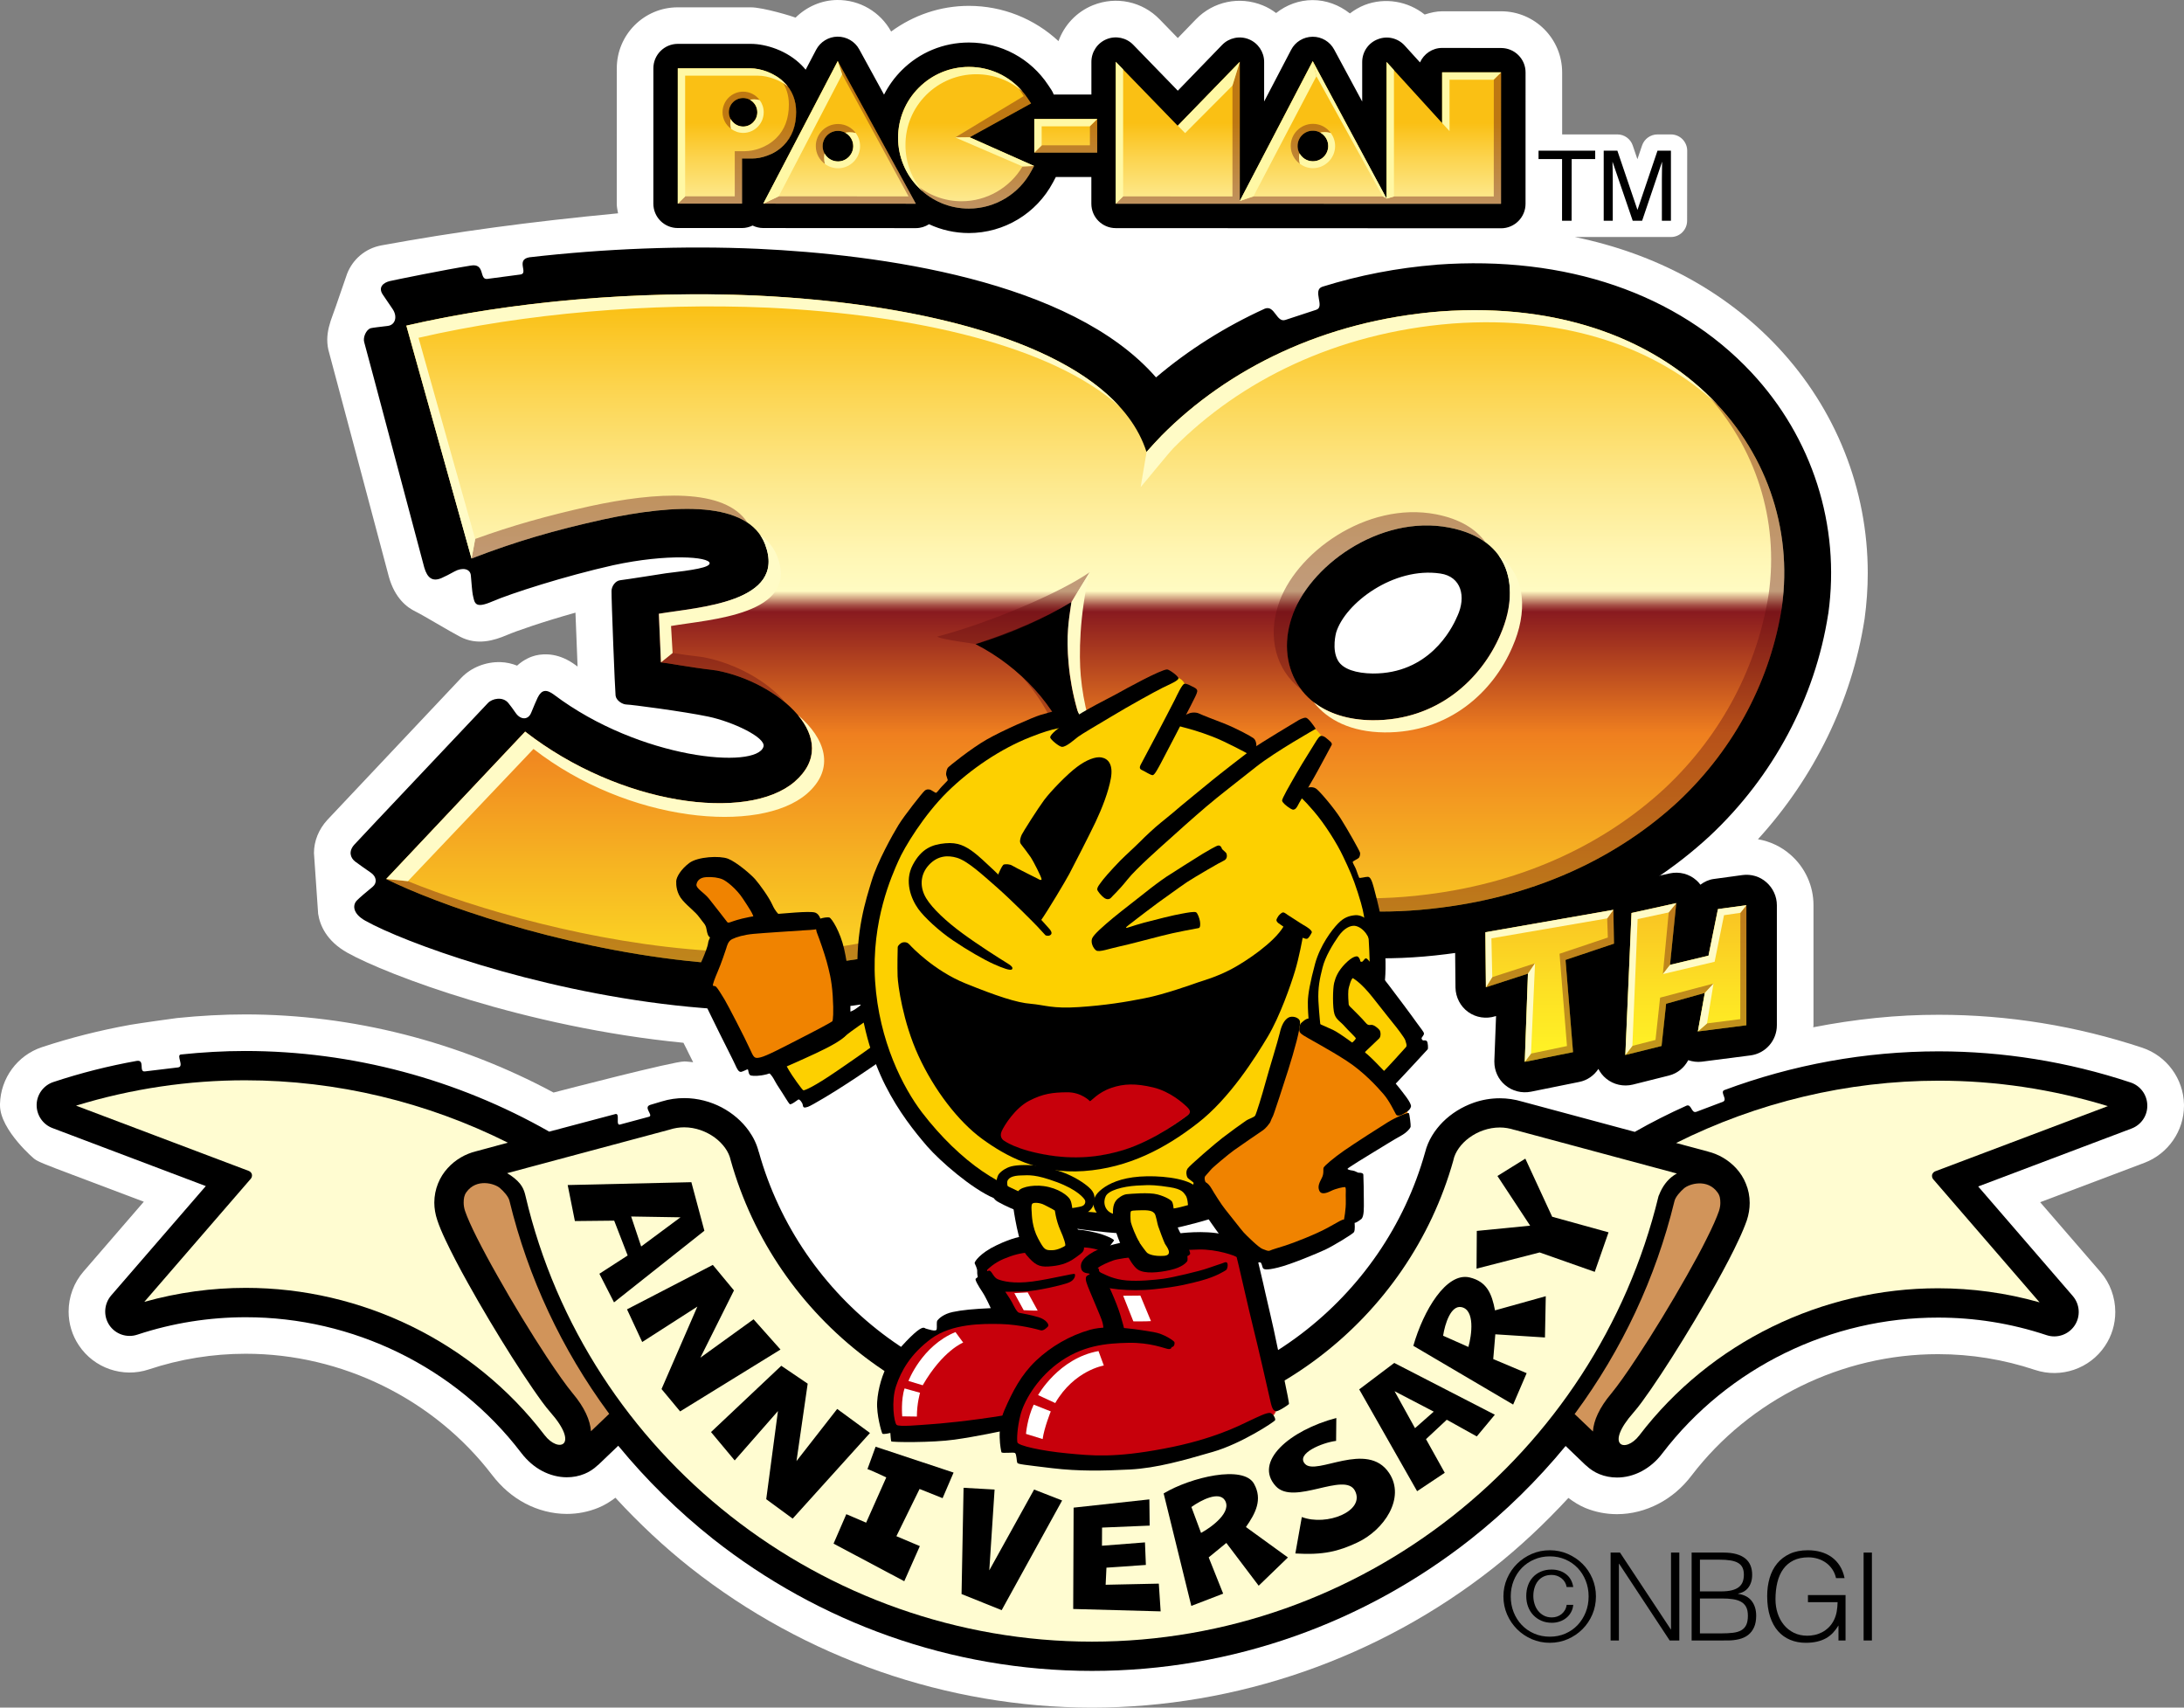 <?xml version="1.0" encoding="utf-8"?>
<!-- Generator: Adobe Illustrator 16.0.0, SVG Export Plug-In . SVG Version: 6.00 Build 0)  -->
<!DOCTYPE svg PUBLIC "-//W3C//DTD SVG 1.1//EN" "http://www.w3.org/Graphics/SVG/1.1/DTD/svg11.dtd">
<svg version="1.1" id="Layer_1" xmlns="http://www.w3.org/2000/svg" xmlns:xlink="http://www.w3.org/1999/xlink" x="0px" y="0px"
	 width="1000px" height="781.824px" viewBox="0 0 1000 781.824" enable-background="new 0 0 1000 781.824" xml:space="preserve">
<rect x="0" y="0" width="1000" height="781.824" fill="#808080" stroke="none"/>
<g>
	<path fill="#FFFFFF" d="M980.872,479.687c-30.088-9.974-61.424-15.076-93.109-15.076c-19.246-0.038-38.523,2.012-57.525,5.723
		c0-0.302,0.115-0.62,0.115-0.954v-54.943c0-8.851-3.822-17.251-10.523-23.1c-4.256-3.747-9.443-6.15-14.906-7.098
		c25.779-28.245,42.961-63.35,48.752-100.444c0-0.038,0.074-0.429,0.074-0.429c0.953-7.024,1.451-14.049,1.451-20.999
		c0-38.397-14.588-75.063-41.109-103.382c-24.051-25.657-55.928-42.833-92.99-50.472h43.977c1.957,0,3.852-0.762,5.24-2.181
		c1.408-1.418,2.17-3.282,2.17-5.272l0.043-32.066c0-1.99-0.805-3.853-2.182-5.271c-1.377-1.377-3.281-2.181-5.271-2.181h-6.152
		c-3.195,0-6.033,2.032-7.061,5.05l-2.139,6.299l-2.139-6.299c-1.027-3.018-3.842-5.05-7.029-5.05h-25.291V33.147
		c0-15.424-12.525-27.98-27.947-27.98h-26.986c-2.625,0-5.314,0.615-8.014,1.487c-7.674-6.114-18.176-7.956-27.494-4.362
		c-2.402,0.953-4.656,2.255-6.742,3.859c-4.859-3.859-10.916-6.151-17.16-6.108c-6.131,0.031-11.869,2.175-16.631,5.923
		c-1.906-1.455-3.973-2.646-6.152-3.52c-10.596-4.309-22.59-1.826-30.564,6.405c0,0-4.561,4.716-8.287,8.575
		c-3.865-3.954-8.332-8.575-8.332-8.575c-7.93-8.194-19.945-10.745-30.564-6.447c-7.516,3.06-13.094,9.094-15.741,16.42
		C473.62,8.555,459.052,2.685,443.627,2.685c-12.969,0-25.281,4.192-35.602,11.757c-4.956-9.015-14.42-14.551-24.72-14.44
		c-7.146,0.074-13.955,3.06-19.035,8.067c-0.89-0.424-14.737-4.711-20.496-4.711h-33.411C294.94,3.32,282.416,15.86,282.416,31.269
		l-0.021,61.968c0,1.487,0.318,2.98,0.603,4.43c-40.757,3.896-74.074,8.406-108.268,14.663c-7.58,1.382-13.244,6.484-15.796,12.99
		c-0.856,2.271-5.271,15.499-6.563,18.854c-1.397,3.668-2.53,7.563-2.53,11.327c0,2.07,0.275,4.06,0.857,5.96
		c0.424,1.418,27.398,102.768,27.398,102.768c2.688,9.523,8.13,13.863,12.281,15.822c3.514,1.715,15.372,8.924,20.262,11.46
		c7.866,4.113,15.563,1.746,21.385-0.73c4.382-1.879,16.674-6.146,31.462-10.285c0.243,7.12,0.625,16.658,0.974,24.671
		c-0.243-0.19-0.518-0.376-0.741-0.524c-7.453-5.59-14.164-5.553-18.463-4.546c-2.011,0.486-5.293,1.752-8.501,4.658
		c-2.36-0.932-4.89-1.53-7.58-1.604c-6.775-0.201-13.52,2.482-17.996,7.215l-61.264,64.985c-3.992,4.341-6.162,9.724-6.162,15.218
		l1.916,27.8c0.795,5.162,3.738,12.445,13.445,17.865c18.04,10.084,81.358,34.1,153.811,41.197c0.731,1.488,1.419,2.759,1.367,2.679
		c0.349,0.805,1.207,2.444,3.091,6.224c-1.355-0.094-2.743-0.354-4.066-0.354c-5.135,0-55.801,13.175-59.867,14.234
		c-43.509-23.365-92.251-35.771-141.159-35.771c-10.1,0-20.591,0.582-31.23,1.66c-1.451,0.15-17.098,2.368-21.247,3.072
		c-14.102,2.535-27.758,6.002-40.673,10.284C7.93,483.206,0.275,493.656,0,505.454v0.577c0,11.528,16.441,25.266,15.796,24.594
		c1.502,1.211,5.135,2.624,17.097,7.133c0,0,31.781,12.017,32.955,12.445c-8.343,9.648-27.642,31.992-27.642,31.992
		c-4.382,5.05-6.786,11.565-6.786,18.294c0,5.531,1.619,10.92,4.71,15.498c6.956,10.453,20.136,14.964,32.024,10.994
		c14.347-4.769,29.263-7.172,44.369-7.172c44.082,0,86.27,20.792,112.831,55.542c4.234,5.53,9.284,9.893,15.074,12.948
		c5.94,3.165,12.599,4.842,19.131,4.842c4.975,0,9.834-0.953,14.418-2.832c2.795-1.136,5.389-2.736,7.802-4.583
		c10.884,11.815,22.413,22.619,34.448,32.12c52.267,41.234,117.521,63.942,183.729,63.978c66.166,0,131.42-22.67,183.719-63.903
		c12.047-9.502,23.555-20.306,34.459-32.098c2.434,1.824,5.027,3.466,7.781,4.599c4.605,1.885,9.463,2.832,14.492,2.832
		c6.543,0,13.096-1.677,19.057-4.807c5.834-3.053,10.924-7.415,15.117-12.948c26.594-34.75,68.748-55.542,112.84-55.504
		c15.109,0,30.035,2.438,44.357,7.214c11.9,3.965,25.113-0.544,32.057-10.993c3.092-4.586,4.701-9.968,4.701-15.505
		c0-6.723-2.371-13.243-6.723-18.293c0,0-17.871-20.682-27.672-31.992c12.703-4.807,47.787-18.051,47.787-18.051
		c10.797-4.118,18.07-14.588,18.07-26.123v-0.576C999.756,493.883,992.081,483.428,980.872,479.687"/>
	<path d="M808.807,403.961c-2.975-2.669-7.018-3.859-10.986-3.318l-13.098,1.789c-2.328,0.294-4.359,1.306-6.15,2.624
		c-0.539-0.725-1.102-1.396-1.789-1.975c-3.291-2.979-7.896-4.154-12.258-3.202l-19.385,4.303c-2.721-1.396-5.801-1.899-8.852-1.359
		l-58.584,10.263c-6.713,1.176-11.594,7.063-11.518,13.901l0.242,25.19c0.096,4.437,2.234,8.591,5.834,11.18
		c3.6,2.572,8.215,3.261,12.438,1.917c0,0,0.266-0.075,0.309-0.075c-0.414,10.232-0.783,20.458-0.783,20.458v0.503
		c0,4.082,1.789,8.015,4.912,10.618c3.281,2.779,7.58,3.859,11.793,3.061l22.115-4.474c3.758-0.727,6.85-2.979,8.809-5.96
		c0.877,1.672,2.053,3.201,3.578,4.431c3.367,2.777,7.918,3.784,12.186,2.742l16.578-4.157c3.895-0.988,6.986-3.599,8.807-7.022
		c1.98,0.651,4.076,0.947,6.184,0.688l22.242-2.868c6.955-0.874,12.152-6.803,12.152-13.827v-54.943
		C813.583,410.445,811.825,406.625,808.807,403.961"/>
	<path d="M801.864,170.455c-33.803-36.068-84.883-53.562-143.934-49.28l-0.117,0.037c-18.07,1.419-35.59,4.844-52.266,10.042
		c-4.848,1.53,1.26,9.205-2.836,10.565l-14.176,4.659c-4.098,1.344-4.859-6.913-9.369-5.177
		c-18.166,8.269-34.926,18.818-49.852,31.484c-39.096-44.807-127.472-56.304-182.278-58.871c-34.195-1.53-70.295-0.075-104.702,3.89
		c-6.341,1.154-0.158,7.416-4.086,7.881l-15.18,2.011c-3.747,0.429-0.816-7.284-7.506-6.108
		c-11.847,1.879-34.278,6.464-37.074,7.099c-2.901,0.688-5.527,2.794-3.197,6.219c0.392,0.54,2.413,3.562,4.498,6.617
		c2.33,3.466,1.197,7.357-2.381,7.712c-3.483,0.407-7.061,0.841-7.655,1.026c-2.159,0.651-3.631,4.283-2.996,6.389
		c0.667,2.123,26.117,98.184,27.493,103.145c1.419,4.933,3.853,6.61,7.919,4.858c1.525-0.65,3.738-1.805,5.939-3.017
		c3.599-1.99,7.251-1.301,7.483,1.863c0.287,3.483,0.626,7.527,0.858,8.666c0.88,3.853,0.731,6.759,8.967,3.203
		c8.247-3.579,33.104-11.609,55.399-16.6c24.699-5.346,43.924-3.896,44.114-0.911c0,1.938-7.178,3.128-20.05,4.616
		c0,0-18.42,2.911-20.855,3.171c-2.394,0.259-3.991,2.906-4.023,4.88c-0.084,3.636,1.578,45.738,1.853,47.919
		c0.232,2.181,3.016,4.081,5.039,4.119c2.012,0,26.318,3.203,37.423,5.531c11.116,2.329,26.488,9.56,25.261,13.752
		c-3.041,10.433-56.448,5.923-95.937-23.793c-3.429-2.551-5.63-2.329-7.421,1.271c-0.635,1.265-1.863,4.223-3.016,7.019
		c-1.376,3.393-4.839,3.318-7.093,0.074c-1.197-1.747-2.456-3.462-3.355-4.541c-2.552-3.134-7.432-2.054-9.349,0
		c-1.883,2.027-58.331,61.703-61.136,64.799c-2.816,3.091-1.864,6.071,0.349,7.788c1.197,0.908,4.511,3.238,7.327,5.197
		c2.455,1.752,2.805,4.6,0.698,6.336c-2.773,2.255-6.192,5.177-7.293,6.33c-1.938,2.055-1.938,5.965,3.949,9.242
		c35.072,19.623,234.521,86.545,327.46-8.475c6.225-6.373,11.032-13.491,14.461-21.183c3.557,3.5,7.283,6.855,11.211,10.056
		c36.684,29.479,87.01,41.888,141.742,34.898c46.91-5.796,88.674-24.501,120.697-54.122c29.039-27.182,48.242-63.196,54.203-101.562
		l0.074-0.334C842.717,240.601,829.885,200.393,801.864,170.455 M667.321,282.02l-0.117,0.223
		c-2.605,6.188-13.211,26.27-38.672,26.122c-7.559-0.111-13.541-1.958-15.838-5.813c-3.092-5.182-0.891-13.005-0.891-13.005
		c4.141-13.449,26.395-30.166,47.725-26.958C669.098,264.002,671.395,273.133,667.321,282.02"/>
	<g>
		<defs>
			<path id="SVGID_1_" d="M680.108,426.833l0.244,25.185l19.246-6.246l-1.461,40.393l22.115-4.445l-3.439-42.235L739,432.046
				l-0.285-15.477L680.108,426.833z M747.016,417.998l-2.828,65.033l16.6-4.139l2.086-19.331l17.701-4.954l-3.186,17.646
				l22.23-2.847v-54.965l-13.031,1.789l-4.33,21.316l-17.605,4.218l2.867-28.276L747.016,417.998z M591.299,283.185
				c7.346-23.597,40.271-47.846,72.271-41.637c28.828,5.573,32.469,28.425,23.334,49.126c-8.648,20.199-28.594,39.096-58.057,39.096
				h-0.508C596.338,329.432,583.973,305.57,591.299,283.185 M186.048,149.091l29.853,106.627
				c20.242-7.808,37.583-12.847,60.217-17.88c32.786-7.088,66.514-8.756,74.221,11.47c10.089,26.667-30.85,28.673-48.687,31.701
				l0.963,22.264c3.864,0.371,11.572,2.027,25.545,3.71c28.415,5.384,58.278,31.374,35.645,50.937
				c-21.671,18.569-80.002,10.777-123.365-22.962l-63.614,67.484c45.3,22.548,221.173,78.842,302.604-4.337
				c31.028-31.726,8.68-81.985-32.765-103.201c16.451-5.309,31.442-11.719,43.924-19.283c-1.663,9.464-2.15,18.95-1.302,28.25
				c5.949,66.626,70.855,124.396,170.146,111.714c45.732-5.653,82.34-24.026,108.902-48.56
				c26.51-24.857,42.525-56.728,47.533-89.106c10.143-72.502-50.275-143.098-156.354-135.322
				c-53.566,4.219-97.436,26.397-127.672,56.833c-2.371,2.461-4.689,4.976-6.881,7.485C510.5,161.848,432.86,139.42,346.02,135.307
				c-8.807-0.387-17.7-0.571-26.645-0.571C273.46,134.736,226.381,139.786,186.048,149.091"/>
		</defs>
		<clipPath id="SVGID_2_">
			<use xlink:href="#SVGID_1_"  overflow="visible"/>
		</clipPath>
		
			<linearGradient id="SVGID_3_" gradientUnits="userSpaceOnUse" x1="188.789" y1="818.466" x2="199.63" y2="818.466" gradientTransform="matrix(0.006 -31.565 -31.56 -0.006 26330.846 6445.95)">
			<stop  offset="0" style="stop-color:#FFF225"/>
			<stop  offset="0.086" style="stop-color:#FDE024"/>
			<stop  offset="0.259" style="stop-color:#F6B222"/>
			<stop  offset="0.427" style="stop-color:#EF7F1F"/>
			<stop  offset="0.59" style="stop-color:#891A1F"/>
			<stop  offset="0.593" style="stop-color:#91292A"/>
			<stop  offset="0.599" style="stop-color:#A65147"/>
			<stop  offset="0.606" style="stop-color:#C89175"/>
			<stop  offset="0.616" style="stop-color:#F6E9B5"/>
			<stop  offset="0.618" style="stop-color:#FFFBC2"/>
			<stop  offset="0.667" style="stop-color:#FFF6B4"/>
			<stop  offset="0.759" style="stop-color:#FDE98E"/>
			<stop  offset="0.885" style="stop-color:#FCD551"/>
			<stop  offset="1" style="stop-color:#FAC014"/>
		</linearGradient>
		<polygon clip-path="url(#SVGID_2_)" fill="url(#SVGID_3_)" points="176.763,486.165 176.827,134.603 826.077,134.736 826,486.297 
					"/>
	</g>
	<path d="M975.588,495.624c-28.934-9.613-58.586-14.234-87.826-14.27c-33.76,0-67.043,6.107-98.307,17.768
		c-2.043,0.977,1.842,4.4-0.654,5.353l-12.049,4.547c-2.361,0.911-2.18-3.652-4.51-2.815c-8.078,3.614-15.996,7.621-23.713,12.015
		l-51.504-13.856h-0.021c-3.43-1.027-6.914-1.53-10.268-1.53c-4.182,0-8.195,0.726-11.857,1.996
		c-5.516,1.938-10.365,4.99-14.238,8.85c-3.727,3.779-6.725,8.363-8.1,13.821c-9.432,33.759-29.748,62.691-56.691,83.188
		c-26.91,20.437-60.279,32.421-95.859,32.421c-35.592,0-68.981-12.021-95.893-32.459c-26.901-20.494-47.227-49.449-56.648-83.226
		h-0.043c-0.89-3.557-2.456-6.76-4.511-9.649c-3.197-4.473-7.452-8.104-12.48-10.772c-5.007-2.604-10.852-4.243-17.15-4.243
		c-3.334,0-6.839,0.464-10.27,1.529c0,0-5.304,1.598-5.346,1.598c-3.197,1.155,1.566,4.659-0.413,5.389l-13.097,3.521
		c-2.709,1.096,0.212-5.738-2.635-4.658l-30.034,7.972c-42.135-23.979-90.176-36.89-139.212-36.925
		c-9.772,0-19.576,0.576-29.41,1.603c-2.382,0.237,1.715,5.553-1.323,5.924l-15.182,1.826c-2.965,0.354,0.223-5.495-3.779-4.807
		c-12.799,2.293-25.545,5.494-38.131,9.671c-4.49,1.486-7.57,5.679-7.655,10.375c-0.074,4.731,2.795,9.02,7.219,10.696
		l70.231,26.567l-43.351,50.102c-3.272,3.854-3.61,9.39-0.837,13.54c2.795,4.192,8.068,5.966,12.799,4.397
		c16.376-5.42,33.125-7.991,49.683-7.991c48.846-0.038,96.03,22.654,126.148,62.115c2.72,3.559,6.002,6.395,9.591,8.288
		c3.601,1.886,7.474,2.871,11.253,2.871c2.816,0,5.538-0.499,8.109-1.562c2.16-0.88,4.192-2.183,5.992-3.895
		c0.149-0.112,0.296-0.225,0.455-0.355l9.01-8.624c12.968,15.779,27.568,30.123,43.521,42.76
		c48.137,37.948,108.713,60.326,173.365,60.326c64.631,0.039,125.164-22.302,173.344-60.252
		c16.018-12.635,30.584-26.98,43.551-42.723l8.998,8.628c0.15,0.128,0.275,0.24,0.426,0.349c1.832,1.716,3.852,3.018,6.002,3.898
		c2.584,1.062,5.324,1.564,8.119,1.564c3.779,0,7.633-0.95,11.254-2.867c3.588-1.907,6.871-4.695,9.549-8.275
		c30.162-39.445,77.387-62.152,126.234-62.079c16.535,0,33.283,2.589,49.66,8.047c4.754,1.565,10.006-0.224,12.801-4.394
		c2.793-4.155,2.477-9.693-0.838-13.547l-43.299-50.137l70.209-26.529c4.457-1.679,7.359-5.965,7.211-10.698
		C983.114,501.304,980.067,497.112,975.588,495.624"/>
	<g opacity="0.4">
		<g>
			<defs>
				<rect id="SVGID_4_" x="176.827" y="179.484" width="640.145" height="262.572"/>
			</defs>
			<clipPath id="SVGID_5_">
				<use xlink:href="#SVGID_4_"  overflow="visible"/>
			</clipPath>
			<g clip-path="url(#SVGID_5_)">
				<defs>
					<rect id="SVGID_6_" x="176.827" y="179.484" width="640.145" height="262.572"/>
				</defs>
				<clipPath id="SVGID_7_">
					<use xlink:href="#SVGID_6_"  overflow="visible"/>
				</clipPath>
				<path clip-path="url(#SVGID_7_)" fill="#630C10" d="M498.975,261.97c-14.007,9.708-46.233,23.29-69.903,29.509
					c2.995,1.567,16.684,3.091,17.615,3.431c16.917-4.605,33.771-13.08,43.924-19.305L498.975,261.97z"/>
				<path clip-path="url(#SVGID_7_)" fill="#630C10" d="M595.788,315.643c-6.766-8.887-8.236-20.887-4.457-32.458
					c7.326-23.624,40.26-47.862,72.285-41.642c6.922,1.323,12.438,3.689,16.578,6.749c-4.363-6.04-11.666-10.676-22.635-12.821
					c-32.002-6.188-64.98,18.056-72.316,41.679C580.512,291.628,584.026,306.697,595.788,315.643"/>
				<path clip-path="url(#SVGID_7_)" fill="#630C10" d="M780.542,179.474c23.43,25.228,34.047,58.597,29.316,92.394
					c-5.041,32.342-21.068,64.223-47.609,89.075c-26.529,24.54-63.094,42.907-108.859,48.592
					c-57.379,7.305-103.23-8.924-132.904-36.724c29.283,31.431,77.557,50.625,138.969,42.758
					c45.734-5.643,82.342-24.015,108.904-48.55c26.529-24.856,42.525-56.732,47.533-89.117
					C821.004,241.331,808.11,205.242,780.542,179.474"/>
				<path clip-path="url(#SVGID_7_)" fill="#630C10" d="M322.116,300.901c-5.695-0.688-10.354-1.339-14.133-1.937l-5.325,4.308
					c3.854,0.35,11.561,2.027,25.536,3.706c11.38,2.181,22.952,7.602,31.346,14.625C351.44,311.784,336.598,303.665,322.116,300.901
					"/>
				<path clip-path="url(#SVGID_7_)" fill="#630C10" d="M467.501,309.35c22.39,24.592,29.208,58.834,5.864,82.686
					c-73.747,75.38-225.143,36.274-286.599,11.417l-9.93-1.021c45.311,22.558,221.195,78.863,302.604-4.327
					C504.774,372.228,494.569,334.09,467.501,309.35"/>
				<path clip-path="url(#SVGID_7_)" fill="#630C10" d="M270.094,231.766c-19.711,4.399-35.434,8.813-52.531,14.996
					c0.053,0.074-1.64,8.945-1.64,8.945c20.241-7.792,37.593-12.836,60.226-17.87c25.885-5.606,52.361-7.824,66.124,1.455
					C331.844,223.287,300.561,225.171,270.094,231.766"/>
			</g>
		</g>
	</g>
	<path fill="#FFFCD1" d="M251.949,646.531c-2.403-2.724-4.976-6.375-7.918-10.618c-2.944-4.311-6.225-9.207-9.591-14.537
		c-6.733-10.619-13.976-22.729-20.126-33.798c-4.119-7.357-7.696-14.233-10.407-20.008c-1.545-3.281-2.793-6.225-3.694-8.962
		c-0.878-2.609-1.355-5.346-1.355-7.992c0-3.075,0.626-6.094,1.695-8.74c1.08-2.699,2.603-5.065,4.435-7.06
		c3.536-3.897,8.068-6.484,13.001-7.712h0.021l14.524-3.933c-37.074-18.56-78.296-28.563-120.262-28.563
		c-25.82,0-51.862,3.784-77.46,11.608l79.123,29.9c0.667,0.265,1.207,0.842,1.397,1.53c0.149,0.725,0,1.456-0.507,2.05
		l-48.751,56.361c15.404-4.323,31.018-6.41,46.474-6.41c52.943,0,104.066,24.57,136.788,67.389
		C255.749,665.457,265.594,661.991,251.949,646.531"/>
	<path fill="#FFFCD1" d="M766.209,538.273c-2.764,1.936-5.094,4.953-6.596,8.923c-0.096,0.17-0.213,0.354-0.244,0.578
		c-28.785,118.7-136.396,203.879-259.4,203.844c-123.059-0.038-231.432-85.069-259.338-203.993
		c-0.729-3.128-1.694-5.923-6.838-9.501c-0.519-0.355-1.06-0.688-1.599-0.99l74.265-19.897l0.115-0.036
		c2.256-0.727,4.511-1.064,6.68-1.064c5.199,0,10.143,1.864,13.974,4.658c3.843,2.815,6.49,6.596,7.263,10.12l0.021,0.11
		c20.497,73.409,88.229,125.481,165.479,125.521c77.219,0,144.959-52.038,165.51-125.445v-0.11
		c0.781-3.521,3.408-7.306,7.262-10.122c3.82-2.789,8.754-4.653,13.975-4.653c2.201,0,4.434,0.372,6.711,1.098h0.084l74.275,19.976
		C767.266,537.584,766.674,537.901,766.209,538.273"/>
	<path d="M316.559,541.261l5.959,22.229l-41.372,32.79l-6.701-13.1l12.948-8.365l-6.173-15.946l-17.996,0.184l-3.293-16.488
		L316.559,541.261z M311.583,557.339l-22.592-0.371l4.584,13.729L311.583,557.339z"/>
	<polygon points="287.095,599.477 326.381,579.13 336.068,590.813 320.687,621.608 345.035,604.025 357.369,617.883 
		311.413,646.208 302.9,635.973 319.311,598.211 294.052,614.436 	"/>
	<polygon points="325.556,655.661 357.729,625.314 369.819,633.507 364.695,668.948 383.327,645.078 398.339,656.089 
		362.948,695.292 350.837,686.405 356.204,646.047 336.396,668.65 	"/>
	<path d="M421.174,707.878l-7.135,16.08l-32.375-17.213l5.843-13.486l9.074,3.889l9.22-20.718c0,0-8.861-4.208-8.639-3.741
		l3.759-10.32l35.698,11.844l-5.029,11.719l-10.543-4.208l-10.609,21.614L421.174,707.878z"/>
	<polygon points="440.271,729.825 441.192,681.179 455.399,681.979 452.975,718.979 473.491,681.979 486.322,686.991 
		458.64,737.205 	"/>
	<polygon points="491.585,690.267 526.266,686.488 526.403,698.489 504.606,699.398 504.563,707.708 524.254,706.178 
		524.667,716.502 506.616,717.75 506.247,725.575 530.594,725.056 531.432,737.758 491.393,736.664 	"/>
	<path d="M532.807,683.758c12.26-7.363,36.674-13.252,41.426-4.326c3.916,7.12,0.688,13.383-3.748,19.713l19.225,13.937
		l-13.391,12.932l-14.811-19.585l-8.076,6.615l6.625,16.603l-14.588,5.609L532.807,683.758z M560.79,686.811
		c-2.723-4.118-10.693-0.111-15.279,3.165l4.418,11.866C555.008,699.071,564.25,692.159,560.79,686.811"/>
	<path d="M596.073,694.559c11.328,4.326,29.209-2.698,24.307-12.068c-4.721-8.893-27.896,7.041-36.227-2.054
		c-10.354-11.269,6.469-25.618,27.715-31.225l-0.105,10.493c-6.416,0.797-18.559,5.847-14.229,10.542
		c5.156,5.606,28.436-10.919,38.504,4.156c7.6,11.38-2.225,26.123-14.641,31.877c-8.555,4.007-15.521,5.758-28.289,4.974
		L596.073,694.559z"/>
	<path d="M622.348,636.118l16.039-12.106l46.063,23.713l-8.27,9.931l-13.742-7.636l-9.506,8.887l8.586,15.393l-12.66,8.436
		L622.348,636.118z M638.536,636.959l9.367,16.916l8.578-7.563L638.536,636.959z"/>
	<path d="M647.131,616.177c4.605-16.154,15.086-33.834,25.789-31.304c7.93,1.905,10.152,7.474,11.604,15.075l23.246-6.484
		l-0.369,18.892l-22.729-1.449l-0.955,11.341l15.299,6.449l-6.182,14.381L647.131,616.177z M669.129,598.455
		c-4.807-0.947-7.525,7.603-8.363,13.102l11.572,5.14C673.905,611.166,675.409,599.69,669.129,598.455"/>
	<polygon points="704.965,573.423 676.075,580.841 676.192,563.568 700.616,561.165 685.635,538.415 698.413,530.48 
		710.704,557.083 736.512,564.219 730.192,582.312 	"/>
	<path fill="#D1945A" d="M278.689,646.962c-21.564-29.287-36.84-62-45.374-97.01c-0.413-2.105-2.816-4.621-4.362-5.965
		c-2.381-2.121-10.788-4.653-15.435,1.885c-1.006,1.418-1.217,2.943-1.217,4.733c0,1.175,0.169,2.403,0.603,3.747
		c0.984,2.922,2.922,7.284,5.504,12.407c2.616,5.177,5.813,11.144,9.37,17.399c7.061,12.598,15.445,26.307,22.58,37.152
		c4.775,7.21,8.978,13.17,11.847,16.601c5.483,6.5,8.045,12.442,8.384,17.384l8.364-7.994L278.689,646.962z"/>
	<path fill="#FFFCD1" d="M748.01,646.636c2.404-2.717,4.955-6.333,7.939-10.618c2.943-4.269,6.184-9.185,9.561-14.493
		c6.744-10.618,14.004-22.73,20.188-33.799c4.076-7.357,7.729-14.232,10.375-20.009c1.566-3.28,2.773-6.225,3.748-8.961
		c0.869-2.609,1.322-5.351,1.322-7.993c0-3.076-0.604-6.092-1.715-8.738c-1.059-2.706-2.592-5.071-4.414-7.062
		c-3.559-3.896-8.066-6.483-12.947-7.712c-0.074,0-0.074-0.037-0.074-0.037l-14.545-3.896
		c37.105-18.558,78.328-28.526,120.314-28.526c25.799,0,51.842,3.823,77.377,11.646l-79.092,29.866
		c-0.645,0.264-1.154,0.841-1.377,1.529c-0.146,0.725,0,1.451,0.467,2.048l48.73,56.396c-15.373-4.342-30.977-6.442-46.445-6.442
		c-52.953-0.038-104.096,24.534-136.818,67.351C744.2,665.569,734.342,662.103,748.01,646.636"/>
	<path fill="#D1945A" d="M721.237,647.075c21.564-29.288,36.883-62.006,45.416-96.978c0.424-2.103,2.795-4.616,4.393-5.997
		c2.371-2.087,10.768-4.659,15.426,1.92c1.027,1.415,1.229,2.944,1.229,4.733c0,1.169-0.201,2.403-0.646,3.742
		c-0.996,2.906-2.91,7.283-5.504,12.407c-2.531,5.183-5.803,11.142-9.348,17.404c-7.094,12.556-15.457,26.27-22.635,37.112
		c-4.711,7.208-8.977,13.175-11.805,16.599c-5.494,6.506-8.088,12.449-8.404,17.384l-8.385-7.994L721.237,647.075z"/>
	<g opacity="0.4">
		<g>
			<defs>
				<rect id="SVGID_8_" x="680.352" y="413.489" width="119.258" height="72.687"/>
			</defs>
			<clipPath id="SVGID_9_">
				<use xlink:href="#SVGID_8_"  overflow="visible"/>
			</clipPath>
			<g clip-path="url(#SVGID_9_)">
				<defs>
					<rect id="SVGID_10_" x="680.352" y="413.499" width="119.258" height="72.677"/>
				</defs>
				<clipPath id="SVGID_11_">
					<use xlink:href="#SVGID_10_"  overflow="visible"/>
				</clipPath>
				<polygon clip-path="url(#SVGID_11_)" fill="#630C10" points="761.37,445.99 764.684,441.758 767.553,413.495 764.069,417.745 
									"/>
				<polygon clip-path="url(#SVGID_11_)" fill="#630C10" points="702.858,441.041 683.284,447.375 680.372,452.035 699.62,445.772 
									"/>
				<polygon clip-path="url(#SVGID_11_)" fill="#630C10" points="784.577,450.319 760.12,456.766 758.014,476.124 747.438,478.845 
					744.231,483.038 760.831,478.88 762.895,459.561 780.606,454.607 				"/>
				<polygon clip-path="url(#SVGID_11_)" fill="#630C10" points="796.877,417.935 796.836,466.618 781.602,468.554 777.409,472.259 
					799.629,469.39 799.629,414.431 				"/>
				<polygon clip-path="url(#SVGID_11_)" fill="#630C10" points="738.737,416.548 735.899,420.481 736.184,429.257 714.071,436.673 
					717.479,478.928 701.028,482.375 698.159,486.155 720.295,481.724 716.823,439.467 739.034,432.052 				"/>
			</g>
		</g>
	</g>
	<polygon fill="#FFFBC6" points="682.881,429.611 735.899,420.481 738.737,416.554 680.129,426.817 680.372,452.023 
		683.274,447.366 	"/>
	<polygon fill="#FFFBC6" points="761.37,445.99 785.084,440.341 789.383,419.025 796.866,417.93 799.653,414.447 786.608,416.215 
		782.29,437.547 764.684,441.758 	"/>
	<polygon fill="#FFFBC6" points="784.577,450.319 780.606,454.607 777.409,472.266 781.602,468.56 	"/>
	<polygon fill="#FFFBC6" points="702.858,441.041 699.62,445.772 698.168,486.165 701.016,482.38 	"/>
	<polygon fill="#FFFBC6" points="749.833,420.804 764.059,417.75 767.542,413.484 747.038,418.013 744.221,483.038 747.428,478.845 
			"/>
	<path fill="#FFFBC6" d="M633.952,335.329c29.707,0.222,49.852-18.744,58.543-39.128c6.881-15.573,6.521-32.378-6.404-42.124
		c7.262,9.893,6.541,23.645,0.857,36.614c-8.713,20.289-28.84,39.292-58.586,39.069c-11.477-0.117-20.4-3.282-26.826-8.257
		C607.856,329.644,618.643,335.181,633.952,335.329"/>
	<path fill="#FFFBC6" d="M522.274,223.032c2.193-2.477,12.756-15.578,15.16-18.019c30.193-30.462,74.105-52.651,127.621-56.88
		c52.762-3.854,94.207,11.645,121.311,37.131c-26.857-28.747-70.379-46.802-126.838-42.685
		c-53.557,4.214-97.428,26.419-127.641,56.865c-1.619,1.678-5.389,5.754-6.893,7.469L522.274,223.032z"/>
	<path fill="#FFFBC6" d="M494.856,309.418c-0.837-9.274-0.688-27.906,4.119-47.455l-8.364,13.657
		c-1.271,8.295-2.53,15.097-1.303,28.229c2.573,28.06,15.456,54.479,37.011,74.789C508.12,359.164,497.163,334.964,494.856,309.418"
		/>
	<path fill="#FFFBC6" d="M244.273,342.897c43.372,33.74,103.429,39.123,125.11,20.586c13.466-11.645,8.343-25.582-4-36.052
		c7.993,9.538,9.665,20.813-1.545,30.499c-21.692,18.559-80.014,10.772-123.376-22.972l-63.614,67.467l9.919,1.021L244.273,342.897z
		"/>
	<path fill="#FFFBC6" d="M307.973,298.975l-0.72-12.37c17.806-3.055,58.787-5.103,48.676-31.728
		c-1.587-4.155-4.255-7.363-7.77-9.803c0.869,1.286,1.619,2.705,2.19,4.229c10.122,26.684-30.848,28.674-48.676,31.696l0.975,22.264
		L307.973,298.975z"/>
	<path fill="#FFFBC6" d="M217.563,246.757l-25.926-92.092c48.201-11.143,105.993-16.171,159.973-13.805
		c67.88,3.202,130.161,17.621,161.01,45.272c-28.435-31.304-94.283-47.417-166.578-50.826
		c-53.98-2.366-111.783,2.647-159.984,13.784l29.865,106.611L217.563,246.757z"/>
	<path fill="#FDD000" d="M356.733,486.054c0,0,25.429-8.777,43.617-24.163c0,0-11.476-53.457,31.928-99.604
		c0,0,27.419-30.559,63.89-31.077c0,0,37.372-20.702,41.372-20.924c3.992-0.281,4.797,2.477,6.256,5.754l-4.711,13.603
		c0,0,24.445,4.955,38.547,17.045l23.883-13.615c0,0,2.965,2.588,4.361,4.992l-10.416,26.048c0,0,21.107,15.033,30.584,56.188
		c0,0,4.34,19.547,2.16,33.611c0,0,18.748,21.369,18.049,25.117c-0.697,3.779-12.66,14.773-12.66,14.773
		s-21.068-19.395-37.371-22.957l-4.002,0.243c0,0-12.557,40.769-14.928,42.442c-2.359,1.699-30.996,23.364-28.604,26.306
		c2.34,2.912,5.188,12.954,5.188,12.954l-18.77,6.483c0,0,5.305,15.462,4.129,16.452c-1.154,1.005-15.574,3.181-16.293,1.376
		c-0.764-1.827-6.184-9.205-8.873-17.405c0,0-15.477,0.118-25.501-1.746l3.674,13.392c0,0-13.753,7.437-17.172,2.368
		c-3.431-5.047-7.369-18.088-7.124-23.979c0,0-49.365-21.259-65.827-70.015c0,0-31.517,24.313-35.115,21.442
		C363.403,498.277,356.733,486.054,356.733,486.054"/>
	<path fill="#F08300" d="M383.898,470.37c1.97-2.63-1.989-44.754-8.627-46.804c-6.627-2.032-23.227-0.354-23.227-0.354
		s-10.861-19.432-18.166-22.337c-7.295-2.927-18.665-1.567-16.748,4.171c1.906,5.759,11.781,10.084,15.689,22.491
		c0,0-9.168,20.733-8.712,22.56c0.38,1.863,17.055,34.787,20.929,36.998C348.879,489.373,383.898,470.37,383.898,470.37"/>
	<path fill="#F08300" d="M592.219,471.094c0,0,2.361-1.376,7.41,0.154c5.072,1.524,31.602,14.323,44.781,36.684
		c0,0,0.582,4.323-0.846,5.958c-1.441,1.642-29.156,13.643-33.814,22.64c0,0-5.029,8.031-2.328,6.949
		c2.699-1.136,9.369-3.091,10.395-1.604c1.039,1.456,0.816,16.659-1.588,18.337c-2.359,1.709-33.568,16.747-36.766,15.106
		c-3.166-1.678-27.928-24.851-30.385-34.581c0,0-2.127-3.259,4.354-8.939c6.414-5.685,23.459-15.431,24.781-18.633
		C579.547,510,591.415,473.312,592.219,471.094"/>
	<path fill="#C7000B" d="M507.157,572.551c0,0-6.691-3.282-12.576-2.907c0,0-9.815,10.583-16.241,6.95
		c-6.415-3.614-8.681-5.034-8.681-5.034s-18.663,3.393-19.468,10.27c0,0,9.4,20.734,9.792,21.649c0,0-23.185,0.576-30.902,5.997
		c-7.675,5.458-28.912,21.688-19.702,44.623c0,0,21.809,1.994,56.342-4.586c0,0-2.413,10.382-1.06,12.151
		c1.367,1.789,29.653,8.308,56.67,5.027c26.994-3.351,59.496-17.79,60.693-18.199c1.205-0.391,3.186-3.318,2.307-7.563
		c-0.879-4.311-12.99-66.347-15.912-68.602c-2.9-2.33-21.66-4.827-29.822-2.145c0,0,1.377,7.062-6.055,7.21
		c-7.41,0.205-12.461-1.678-14.896-5.834L507.157,572.551z"/>
	<path fill="none" stroke="#CA2A20" stroke-width="0.559" d="M507.157,572.551c0,0-6.691-3.282-12.576-2.907
		c0,0-9.815,10.583-16.241,6.95c-6.415-3.614-8.681-5.034-8.681-5.034s-18.663,3.393-19.468,10.27c0,0,9.412,20.734,9.792,21.649
		c0,0-23.185,0.576-30.902,5.997c-7.675,5.458-28.912,21.688-19.702,44.623c0,0,21.809,1.994,56.342-4.586
		c0,0-2.413,10.382-1.06,12.151c1.367,1.789,29.653,8.308,56.67,5.027c26.994-3.351,59.496-17.79,60.693-18.202
		c1.205-0.388,3.186-3.315,2.307-7.56c-0.879-4.311-12.99-66.352-15.912-68.602c-2.9-2.33-21.66-4.827-29.822-2.145
		c0,0,1.377,7.062-6.055,7.21c-7.41,0.205-12.461-1.678-14.896-5.834L507.157,572.551z"/>
	<g enable-background="new    ">
		<g>
			<defs>
				<rect id="SVGID_12_" x="514.26" y="593.194" width="12.705" height="11.806"/>
			</defs>
			<clipPath id="SVGID_13_">
				<use xlink:href="#SVGID_12_"  overflow="visible"/>
			</clipPath>
			<g clip-path="url(#SVGID_13_)">
				<defs>
					<rect id="SVGID_14_" x="514.26" y="593.184" width="12.705" height="11.815"/>
				</defs>
				<clipPath id="SVGID_15_">
					<use xlink:href="#SVGID_14_"  overflow="visible"/>
				</clipPath>
				<path clip-path="url(#SVGID_15_)" fill="#FFFFFF" d="M514.28,593.252l4.648,11.72c0,0,5.973,0.075,8.068-0.11l-4.85-11.685
					L514.28,593.252z"/>
			</g>
		</g>
	</g>
	<g enable-background="new    ">
		<g>
			<defs>
				<rect id="SVGID_16_" x="475.292" y="618.581" width="30.086" height="23.8"/>
			</defs>
			<clipPath id="SVGID_17_">
				<use xlink:href="#SVGID_16_"  overflow="visible"/>
			</clipPath>
			<g clip-path="url(#SVGID_17_)">
				<defs>
					<rect id="SVGID_18_" x="475.292" y="618.581" width="30.086" height="23.8"/>
				</defs>
				<clipPath id="SVGID_19_">
					<use xlink:href="#SVGID_18_"  overflow="visible"/>
				</clipPath>
				<path clip-path="url(#SVGID_19_)" fill="#FFFFFF" d="M502.975,618.581l2.436,6.618c0,0-13.562,2.195-22.242,17.175l-7.856-3.632
					C475.313,638.742,484.714,621.863,502.975,618.581"/>
			</g>
		</g>
	</g>
	<g enable-background="new    ">
		<g>
			<defs>
				<rect id="SVGID_20_" x="469.767" y="643.103" width="11.336" height="15.765"/>
			</defs>
			<clipPath id="SVGID_21_">
				<use xlink:href="#SVGID_20_"  overflow="visible"/>
			</clipPath>
			<g clip-path="url(#SVGID_21_)">
				<defs>
					<rect id="SVGID_22_" x="469.767" y="643.103" width="11.336" height="15.765"/>
				</defs>
				<clipPath id="SVGID_23_">
					<use xlink:href="#SVGID_22_"  overflow="visible"/>
				</clipPath>
				<path clip-path="url(#SVGID_23_)" fill="#FFFFFF" d="M473.301,643.11l7.823,3.091c0,0-3.06,7.601-3.725,12.667l-7.623-2.365
					C469.776,656.502,470.317,649.513,473.301,643.11"/>
			</g>
		</g>
	</g>
	<g enable-background="new    ">
		<g>
			<defs>
				<rect id="SVGID_24_" x="464.419" y="591.744" width="10.692" height="8.32"/>
			</defs>
			<clipPath id="SVGID_25_">
				<use xlink:href="#SVGID_24_"  overflow="visible"/>
			</clipPath>
			<g clip-path="url(#SVGID_25_)">
				<defs>
					<rect id="SVGID_26_" x="464.419" y="591.744" width="10.692" height="8.32"/>
				</defs>
				<clipPath id="SVGID_27_">
					<use xlink:href="#SVGID_26_"  overflow="visible"/>
				</clipPath>
				<path clip-path="url(#SVGID_27_)" fill="#FFFFFF" d="M464.441,592.056l4.287,7.822c0,0,5.474,0.26,6.405,0.186l-4.563-8.346
					L464.441,592.056z"/>
			</g>
		</g>
	</g>
	<g enable-background="new    ">
		<g>
			<defs>
				<rect id="SVGID_28_" x="415.943" y="609.889" width="25.059" height="24.35"/>
			</defs>
			<clipPath id="SVGID_29_">
				<use xlink:href="#SVGID_28_"  overflow="visible"/>
			</clipPath>
			<g clip-path="url(#SVGID_29_)">
				<defs>
					<rect id="SVGID_30_" x="415.943" y="609.889" width="25.048" height="24.35"/>
				</defs>
				<clipPath id="SVGID_31_">
					<use xlink:href="#SVGID_30_"  overflow="visible"/>
				</clipPath>
				<path clip-path="url(#SVGID_31_)" fill="#FFFFFF" d="M437.486,609.884l3.536,4.805c0,0-9.315,3.596-18.537,19.55l-6.521-1.98
					C415.965,632.258,422.02,616.219,437.486,609.884"/>
			</g>
		</g>
	</g>
	<g enable-background="new    ">
		<g>
			<defs>
				<rect id="SVGID_32_" x="412.959" y="635.689" width="8.268" height="12.877"/>
			</defs>
			<clipPath id="SVGID_33_">
				<use xlink:href="#SVGID_32_"  overflow="visible"/>
			</clipPath>
			<g clip-path="url(#SVGID_33_)">
				<defs>
					<rect id="SVGID_34_" x="412.959" y="635.689" width="8.268" height="12.877"/>
				</defs>
				<clipPath id="SVGID_35_">
					<use xlink:href="#SVGID_34_"  overflow="visible"/>
				</clipPath>
				<path clip-path="url(#SVGID_35_)" fill="#FFFFFF" d="M414.186,635.682l7.082,1.997c0,0-1.45,4.807-1.45,10.884l-6.711-0.096
					C413.107,648.467,412.438,640.917,414.186,635.682"/>
			</g>
		</g>
	</g>
	<path fill="#C7000B" d="M498.92,503.008c0.614-0.037,3.674-4.192,10.079-6.479c5.875-2.032,11.424-2.181,19.639-0.133
		c8.246,2.033,14.271,7.919,15.625,9.242c1.916,1.805,2.203,2.905,0.879,4.133c-1.365,1.176-15.668,12.333-30.361,16.993
		c-8.65,2.742-20.295,4.917-34.872,2.514c-15.796-2.588-21.576-7.337-21.576-7.337s-2.107-1.493-0.857-4.419
		c1.229-2.906,6.32-11.232,12.852-14.737c6.575-3.52,11.063-4.061,17.849-4.135C494.971,498.578,498.92,503.008,498.92,503.008"/>
	<path fill="none" stroke="#CA2A20" stroke-width="0.559" d="M498.92,503.008c0.614-0.037,3.674-4.192,10.079-6.479
		c5.875-2.032,11.424-2.181,19.639-0.133c8.246,2.027,14.271,7.919,15.625,9.242c1.916,1.805,2.203,2.905,0.879,4.133
		c-1.365,1.176-15.668,12.333-30.361,16.993c-8.65,2.742-20.295,4.917-34.872,2.514c-15.796-2.588-21.576-7.343-21.576-7.343
		s-2.107-1.487-0.857-4.413c1.229-2.906,6.32-11.232,12.852-14.737c6.575-3.52,11.063-4.061,17.849-4.135
		C494.971,498.578,498.92,503.008,498.92,503.008z"/>
	<path d="M456.628,401.41c0,0,2.127-5.385,3.017-5.605c0.91-0.223,2.722-0.186,3.843,0.523c1.112,0.725,11.772,6.034,11.772,6.034
		s1.524,1.006,1.651,0.224c0.096-0.784-3.832-8.423-4.933-10.058c-1.122-1.625-3.727-5.086-4.064-5.462
		c-0.318-0.354-0.837-1.006-0.869-1.73c-0.064-0.689,0.296-2.181,0.793-3.203c0.456-1.027,7.348-11.947,10.249-15.838
		c2.922-3.933,10.544-11.83,15.001-15.128c4.373-3.319,8.586-4.849,11.211-4.382c3.207,0.561,5.451,3.318,4.34,9.58
		c-1.133,6.256-4.002,13.599-6.986,19.935c-2.997,6.299-10.154,20.23-12.069,23.846c-1.938,3.594-9.464,16.229-13.074,21.428
		C476.509,421.572,462.419,407.242,456.628,401.41"/>
	<path d="M480.86,428.157c0.709-0.466,1.006-1.192-0.264-2.757c-1.261-1.527-14.641-16.063-17.298-18.819
		c-2.646-2.811-13.636-13.545-17.457-16.377c-3.823-2.831-7.189-4.658-13.021-4.112c-5.864,0.54-10.863,2.323-14.854,9.851
		c-4.022,7.548-0.773,15.652,2.488,20.199c2.71,3.764,9.369,10.024,15.943,14.455c6.531,4.436,14.207,8.834,18.548,10.772
		c4.234,1.9,7.791,3.203,8.438,2.403c0.656-0.801-0.424-1.753-2.752-3.13c-2.33-1.418-12.333-7.716-19.798-13.211
		c-7.474-5.457-13.9-11.459-16.748-16.154c-2.91-4.771-3.016-10.729,1.303-15.335c3.875-4.135,8.458-4.505,12.736-3.224
		c4.88,1.457,11.327,7.417,18.515,13.714c7.135,6.3,17.087,16.415,18.314,17.716c1.25,1.31,3.77,4.082,3.77,4.082
		S479.981,428.769,480.86,428.157"/>
	<path d="M480.86,337.621c-0.053-0.688,1.101-2.626,8.437-7.49c8.66-5.796,18.293-10.375,21.831-12.333
		c4.021-2.271,20.516-11.328,23.291-11.291c0.963,0.037,5.197,3.054,5.154,4.081c-0.074,1.08-3.779,2.61-7.283,4.319
		c-3.482,1.715-15.891,8.591-23.037,12.931c-7.135,4.251-13.782,8.142-15.667,9.523c-1.863,1.435-5.389,4.658-7.336,4.583
		C484.852,341.85,480.881,338.462,480.86,337.621"/>
	<path d="M542.262,313.097c1.176-0.19,2.479,0.651,3.557,1.169c1.1,0.503,2.52,1.117,2.371,2.292
		c-0.17,1.154-1.195,2.98-3.061,6.691c-1.84,3.705-12.258,23.64-13.613,26.196c-1.123,2.048-2.795,5.383-3.705,5.457
		c-0.932,0.075-3.6-1.752-4.785-2.255c-1.217-0.502-1.471-1.19-0.613-2.758c0.793-1.524,6.605-12.37,7.834-14.773
		c1.248-2.403,6.934-13.212,7.738-14.884C538.801,318.554,541.245,313.283,542.262,313.097"/>
	<path d="M541.829,327.611c0,0,1.229-0.297,2.127-0.799c0.932-0.503,3.334-0.948,5.104-0.111c2.158,1.026,6.234,2.514,11.326,4.51
		c5.6,2.196,12.313,5.833,13.563,6.781c1.207,0.932,1.471,3.054,1.207,4.06c-0.299,1.101-3.77,3.06-3.77,3.06
		s-9.982-5.479-16.293-7.882c-6.32-2.402-9.264-3.208-15.646-4.88L541.829,327.611z"/>
	<path d="M502.403,407.269c-0.072-1.138,1.145-2.514,2.816-4.731c1.736-2.183,7.486-8.475,10.121-10.846
		c2.625-2.403,6.109-5.754,7.336-6.982c1.154-1.234,5.908-5.722,8.734-7.978c2.891-2.292,8.162-6.69,9.463-7.86
		c1.326-1.08,10.037-8.294,13.912-11.423c3.863-3.165,15.785-12.407,18.98-14.811c3.23-2.403,20.889-12.947,20.889-12.947
		s2.328-1.307,3.387-1.064c1.068,0.296,3.379,3.387,4.404,5.066c0,0-18.24,10.269-27.207,17.309
		c-9.156,7.289-16.906,13.175-22.93,18.315c-6.055,5.161-14.188,12.444-16.898,14.927c-2.898,2.604-15.254,13.449-19.201,18.479
		c-3.982,5.012-7.072,7.712-7.41,8.215c-0.299,0.449-1.525,1.248-2.986,0.301C504.34,410.285,502.467,407.957,502.403,407.269"/>
	<path d="M604.987,336.896c1.027,0.073,1.779,0.577,2.625,1.338c0.879,0.768,2.541,1.826,2.148,2.779
		c-0.412,0.931-4.244,7.824-6.203,11.528c-1.979,3.748-7.621,13.175-8.68,15.055c-1.049,1.937-1.832,3.97-3.854,2.704
		c-2.033-1.233-3.779-2.758-3.971-3.673c-0.189-0.91,3.389-6.95,6.404-12.259c3.018-5.325,8.629-14.011,8.998-14.753
		C602.901,338.885,604.151,336.858,604.987,336.896"/>
	<path d="M557.834,387.113c0.953-0.074,1.461,0.799,1.609,1.376c0.158,0.577,1.895,1.604,2.17,2.403
		c0.244,0.799,0.361,2.402-1.229,3.128c-1.578,0.656-12.998,7.327-16.895,9.855c-3.855,2.595-11.266,8.09-13.098,9.317
		c-1.766,1.323-9.252,6.912-10.596,8.015c-1.322,1.136-4.436,3.2-4.191,3.555c0.264,0.298,2.518-0.761,8.109-2.291
		c5.578-1.488,14.037-3.594,17.129-4.096c3.1-0.599,6.074-1.102,6.807-0.688c0.719,0.391,1.578,2.794,1.789,4.17
		c0.201,1.383,0.18,2.905-0.615,3.055c-0.805,0.148-11.031,1.979-17.043,3.579c-6.076,1.53-14.492,3.821-19.076,4.806
		c-4.605,0.968-9.465,2.832-10.809,1.848c-1.326-0.954-2.553-3.521-1.865-5.426c0.688-1.88,5.4-5.924,9.814-9.613
		c4.414-3.631,12.037-9.442,14.703-11.608c2.627-2.138,7.094-5.457,9.424-7.024c2.328-1.523,14.693-9.368,16.725-10.58
		C552.68,389.738,556.965,387.149,557.834,387.113"/>
	<path d="M596.877,423.536c-1.303-0.726-6.16-4.002-6.744-4.303c-0.635-0.318-1.863-1.526-2.678-1.488
		c-0.805,0.073-1.979,1.472-1.979,1.472s-1.08,1.523-1.027,2.102c0.02,0.577,0.762,1.233,0.762,1.233l2.445,1.716
		c-4.32,7.245-16.855,15.719-23.809,19.431c-6.967,3.668-12.875,5.234-15.287,6.071c-2.371,0.842-15.637,5.574-24.328,7.245
		c-8.744,1.753-18.145,3.283-30.276,4.081c-12.143,0.806-15.5-0.946-21.926-1.509c-6.426-0.464-15.774-3.594-30.045-9.368
		c-14.27-5.797-24.571-16.636-25.449-17.663c-0.878-0.97-1.821-1.383-3.314-1.043c-0.688,0.164-2.105,1.302-2.181,2.144
		c-0.053,0.8-0.2,9.39-0.053,13.317c0.148,3.934,2.361,20.739,9.538,36.386c7.189,15.689,18.326,30.167,29.166,38.064
		c10.841,7.903,25.894,16.193,46.57,14.742c20.442-1.456,37.297-10.38,52.063-21.878c14.729-11.344,26.584-30.346,32.141-39.625
		c5.568-9.315,10.545-23.681,12.439-29.943c1.938-6.295,3.547-15.329,3.547-15.329c0.371-0.043,1.09,0.519,1.875,0.444
		c0.826-0.038,1.756-1.863,2.275-2.815C601.102,426.087,598.221,424.267,596.877,423.536 M544.051,510.434
		c-1.303,1.097-15.277,11.646-29.602,16.076c-8.438,2.594-19.784,4.658-33.982,2.44c-15.37-2.403-20.993-6.871-20.993-6.871
		s-2.064-1.383-0.835-4.155c1.206-2.722,6.16-10.586,12.577-13.937c6.405-3.298,10.765-3.823,17.372-3.896
		c6.595-0.073,10.469,4.08,10.469,4.08c0.605-0.035,3.58-3.968,9.835-6.107c5.686-1.938,11.105-2.107,19.152-0.19
		c7.992,1.938,13.846,7.438,15.148,8.628C545.067,508.253,545.352,509.259,544.051,510.434"/>
	<path d="M494.39,327.685c0,0-1.133-3.017-3.112-3.557c-1.949-0.598-11.677,2.292-15.034,3.261
		c-3.312,1.027-17.297,7.098-24.475,11.217c-7.146,4.081-17.393,12.333-17.786,12.91c-0.434,0.561-0.952,2.44-0.73,3.393
		c0.211,0.91,0.762,2.101,0.688,2.329c-0.073,0.259-2.826,2.906-3.387,3.63c-0.571,0.726-1.715,2.181-2.043,2.123
		c-0.316-0.037-1.926-1.17-2.467-1.397c-0.56-0.164-1.746-0.429-2.678,0.45c-0.973,0.799-9.316,11.344-11.994,15.727
		c-2.647,4.319-9.601,16.764-12.258,25.504c-2.53,8.33-7.474,23.14-6.374,43.912c1.122,20.737,6.542,37.676,12.65,49.782
		c6.066,12,13.244,21.034,19.151,27.875c5.919,6.802,20.337,19.355,30.458,23.697c0,0,0.783,1.043,1.502,1.456
		c0.731,0.429,5.24,2.942,9.02,4.208l1.843-8.327c0,0-8.29-3.355-17.532-9.611c-9.178-6.263-18.982-15.615-27.6-26.848
		c-8.628-11.29-19.765-32.606-21.553-60.253c-1.768-27.632,7.781-48.444,10.618-54.891c2.805-6.464,11.825-21.201,22.422-31.655
		c10.597-10.417,24.371-19.786,38.175-25.19c11.551-4.584,14.588-4.208,19.649-4.896L494.39,327.685z"/>
	<path d="M490.356,554.322c0,0,4.467,0.296,9.517,0.649c4.998,0.371,7.559,0.985,7.559,0.985l3.303,1.308l1.449,7.358
		c0,0-7.801-0.409-20.452-2.219l-3.651-2.049l-0.413-5.997L490.356,554.322z"/>
	<path d="M537.518,562.25c0,0,1.664-0.148,4.268-0.837c2.361-0.612,4.658-1.19,6.141-1.564c3.504-0.949,6.52-1.827,7.135-2.22
		c0.699-0.408-3.758-8.325-3.758-8.325s-10.523,3.934-15.479,4.138L537.518,562.25z"/>
	<path d="M633.93,450.425c0,0,1.027-5.791,0.096-17.902c-0.91-12.147-4.299-23.142-5.029-26.27
		c-0.836-3.055-1.525-4.769-2.678-4.807c-1.176-0.037-3.865,0.836-4.014,0.371c-0.146-0.445-1.154-2.922-1.428-3.854
		c-0.297-0.917-1.693-3.04-1.471-3.394c0.178-0.37,2.477-1.419,2.752-1.789c0.359-0.355,0.729-1.45,0.582-2.366
		c-0.211-0.911-5.705-10.655-8.82-15.578c-3.1-4.896-9.887-12.911-11.453-13.858c-1.545-0.953-3.633-0.466-4.563-0.185l-2.477,4.229
		c0,0,0.973,0.392,6.076,6.331c5.133,5.928,10.84,15.091,13.518,20.85c2.721,5.76,4.385,9.243,6.713,16.526
		c2.328,7.268,2.646,9.559,3.09,12.65c0.426,3.13,1.6,5.028,1.6,5.028s0.518,5.818,0.762,15.319l0.34,6.67L633.93,450.425z"/>
	<path d="M625.44,420.66c0,0-2.277-1.898-4.996-1.635c-2.668,0.259-5.104,0.985-7.844,3.853c-2.775,2.871-8.121,9.896-10.451,18.354
		c-2.266,8.4-3.291,14.032-3.314,17.53c-0.041,3.446,0.299,7.322,0.299,7.322l0.391,2.291l5.145,1.847c0,0-0.654-5.61-0.994-11.793
		c-0.307-6.15,0.623-10.471,1.885-15.425c1.217-4.938,4.711-10.698,7.324-14.402c2.627-3.749,5.422-4.844,7.285-4.731
		c1.842,0.11,5.059,1.879,6.721,6.145l1.813-5.924L625.44,420.66z"/>
	<path d="M627.969,441.294c0,0-1.885-2.515-2.477-2.515c-0.678-0.074-1.303,1.376-1.736,1.492c-0.35,0.11-0.879,0.186-0.932-0.318
		c-0.031-0.56-0.541-1.603-1.111-1.978c-0.563-0.313-2.424-0.148-5.779,3.245c-3.334,3.429-4.395,6.186-5.051,8.774
		c-0.666,2.61-0.793,11.492,0.148,14.366c0.879,2.625,2.838,3.389,4.773,5.68c1.154,1.383,5.125,5.05,5.01,5.421
		c-0.15,0.301-1.051,1.678-2.404,2.292l6.711,5.85c0,0-0.604-1.488,0.223-2.288c1.949-1.847,5.475-5.24,6.129-5.854
		c0.943-0.947,0.742-3.166,0.15-3.891c-0.584-0.769-2.574-2.478-3.791-2.33c-1.229,0.186-1.715,0.038-2.795-1.271
		c-1.09-1.36-4.721-4.954-5.748-5.975c-0.984-1.007-1.609-1.383-1.758-2.145c-0.096-0.768-0.328-4.435-0.16-6.336
		c0.16-1.769,1.525-6.07,2.172-5.626c0.73,0.503,3.789,2.255,8.902,8.681c5.188,6.521,9.041,11.513,9.803,12.37
		c0.764,0.879,4.902,6.225,5.199,7.325c0.295,1.155,0.951,2.441,0.295,3.165c-0.645,0.727-9.242,10.308-10.639,11.46l5.262,5.997
		c0,0,7.441-7.844,9.031-9.633c1.588-1.82,6.012-6.405,6.309-6.834c0.287-0.413,0.117-3.022-0.328-3.653
		c-0.434-0.575-1.27-0.429-1.641-0.39c-0.391,0-0.889-0.615-0.836-1.064c0.031-0.355,1.057-1.303,1.1-2.027
		c0.033-0.805-1.313-2.181-3.471-5.235c-2.107-3.038-9.223-12.487-12.684-17.051C632.385,446.418,627.969,441.294,627.969,441.294"
		/>
	<path d="M595.745,468.439c0,0,2.371-2.478,3.791-2.103c1.406,0.349,4.467,2.366,4.467,2.366s3.207,1.413,6.332,2.832
		c3.09,1.413,12.521,8.474,15.814,11.27c3.334,2.853,12.535,12.666,14.303,14.996c1.777,2.298,6.076,7.363,5.58,8.924
		c-0.467,1.529-1.813,2.328-3.166,3.096c-1.313,0.8-3.039,1.488-3.695,0.355c-0.646-1.08-2.922-6.039-5.697-9.242
		c-2.762-3.207-9.018-10.116-16.789-15.166c-7.727-5.07-18.537-10.771-19.869-11.719c-1.367-0.953-2.088-1.381-1.865-3.355
		C595.172,468.703,595.745,468.439,595.745,468.439"/>
	<path d="M645.069,509.667c0.348,0.377,0.93,5.427,0.834,6.115c-0.031,0.724-1.789,2.772-4.455,4.228
		c-2.699,1.451-9.381,5.591-12.631,7.565c-3.24,1.917-11.604,7.135-11.781,7.489c-0.244,0.37,1.078,0.726,2.328,0.872
		c1.301,0.186,2.17,1.027,2.867,0.991c0.689-0.037,1.992,0.11,2.012,0.91c0.076,0.805,0.254,9.168,0.223,12.074
		c0,2.869,0.201,7.061-1.174,8.237c-1.449,1.078-2.256,1.619-3.061,1.767c0,0,0.34,3.244-0.297,4.23
		c-0.656,0.952-9.707,6.41-13.201,8.029c-3.482,1.604-15.539,6.707-21.543,8.162c-5.59,1.376-6.742,0.91-7.041,0
		c-0.275-0.917-0.57-2.107-0.963-2.293c-0.34-0.221-1.047-0.035-1.492,0.111l-17.086-12.592c0,0-3.686-4.998-6.131-8.702
		c-2.391-3.632-6.33-13.826-6.33-13.826s0.371-1.096,0.359-1.451c0-0.339-2.424-1.825-2.816-2.477
		c-0.391-0.656-0.879-2.631,0.076-4.08c0.93-1.456,13.357-12.113,16.037-14.106c2.646-2.048,9.072-6.744,10.662-7.786
		c1.523-1.027,3.703-1.511,4.244-2.368c0.498-0.835,3.111-9.146,4.711-15.074c1.598-5.887,5.695-19.019,6.543-22.707
		c0.793-3.632,2.139-6.042,3.928-7.063c1.789-1.043,5.197-0.074,5.346,1.9c0.223,3.129-2.625,13.242-5.422,22.115
		c-2.814,8.962-5.885,18.012-6.297,19.225c-0.371,1.158-0.891,2.461-1.104,2.721c-0.221,0.259-0.781,2.144-1.131,2.403
		c-0.318,0.259-1.217,2.07-3.578,3.594c-1.6,1.065-9.793,6.675-12.779,8.813c-2.996,2.183-9.018,7.327-9.887,8.201
		c-0.879,0.857-2.625,3.055-3.154,3.557c-0.561,0.509-0.297,2.594,0.297,2.912c0.604,0.295,1.684,1.243,2.625,2.941
		c0.953,1.673,4.457,7.283,6.193,9.392c1.746,2.084,7.061,9.034,8.438,10.56c1.396,1.529,6.986,6.987,8.617,7.563
		c1.713,0.582,2.465,1.16,3.473,0.731c0.867-0.429,3.928-1.308,7.135-2.33c3.197-1.025,13.563-4.959,19.299-8.123
		c5.717-3.13,6.48-3.786,7.391-3.706c0,0,0.984-4.362,0.857-8.873c-0.148-3.387,0.295-5.944-0.404-6.018
		c-0.656-0.053-4.16,0.636-6.488,1.826c-2.383,1.176-4.488,1.566-5.23-0.149c-0.975-2.143,0.275-4.06,1.207-5.997
		c0.975-1.899,0.465-3.747,0.742-4.546c0.307-0.842,4.582-4.472,9.389-7.829c4.775-3.313,16.252-10.691,19.82-12.872
		C638.811,511.7,644.559,509.126,645.069,509.667"/>
	<path d="M402.044,486.561c0,0-8.883,6.15-14.461,9.709c-5.623,3.726-15.922,9.908-17.638,10.485
		c-1.715,0.546-2.181,0.466-2.36-0.798c-0.192-1.266-1.589-2.796-2.034-2.553c-0.434,0.26-3.314,2.553-3.917,2.124
		c-0.592-0.408-2.826-4.342-5.135-7.786c-2.328-3.431-2.296-5.066-5.716-7.661l8.3-3.984c0,0,0.805,1.656,2.128,3.895
		c1.301,2.291,6.151,9.127,6.626,9.205c0.467,0.11,4.437-1.323,15.647-9.04c11.232-7.676,16.007-11.196,16.007-11.196
		L402.044,486.561z"/>
	<path d="M395.417,459.123c0,0-4.956,4.271-6.352,4.007l-2.963,11.829c0,0,6.202-4.843,10.669-7.579L395.417,459.123z"/>
	<path d="M356.438,418.481c0,0-1.472-1.271-2.795-4.23c-1.642-3.636-5.864-9.374-7.855-11.681c-2.011-2.293-8.627-7.921-12.45-9.413
		c-3.821-1.471-13.856-0.947-17.732,1.96c-3.875,2.905-5.854,6.409-5.981,8.288c-0.074,1.862,0.126,5.574,2.89,8.739
		c2.774,3.204,5.791,5.197,7.708,7.86c1.926,2.705,2.89,3.171,3.25,5.352c0.371,2.175,0.793,3.314,1.408,3.631
		c0.583,0.298-0.403,0.985-0.646,2.736c-0.222,1.754-1.545,5.088-2.741,7.829c-1.229,2.722-3.949,8.734-3.779,9.781
		c0.179,1.022,1.08,4.077,4.446,5.829c-0.541,2.366,0.338,3.594,0.613,4.251c0.287,0.688,4.553,9.241,6.692,13.655
		c2.149,4.357,6.5,12.875,7.188,14.478c0.709,1.562,1.545,3.594,2.89,3.165c1.367-0.429,2.479-1.19,2.837-1.101
		c0.371,0.073,0.181,2.516,1.451,2.816c1.303,0.243,3.748,0.316,7.284-0.576c3.536-0.954,16.726-6.935,22.464-9.613
		c5.76-2.704,14.303-6.987,14.789-9.898c1.08-6.554,1.176-9.037,0.858-15.367c-0.275-6.394-0.952-14.815-2.741-22.564
		c-1.748-7.77-5.665-14.026-6.745-14.33c-1.037-0.295-5.176,0.355-5.663,1.529c-0.499,1.192-0.837,3.559,0.158,5.924
		c0.942,2.366,3.218,8.852,4.319,12.858c1.037,4.007,2.234,7.972,2.731,15.572c0.488,7.645,0.137,11.273-0.202,11.646
		c-0.296,0.354-7.706,4.324-15.234,8.147c-7.527,3.853-14.811,7.712-17.657,8.361c-2.859,0.673-3.006,0.186-4.944-4.059
		c-1.895-4.303-10.089-20.125-11.529-22.493c-1.429-2.328-2.965-4.88-3.748-5.679c-0.742-0.766-1.398-0.222-1.545-0.688
		c-0.149-0.488,0.826-3.17,2.233-6.447c1.418-3.208,3.599-9.671,3.874-10.551c0.287-0.982,0.827-3.351,2.722-4.228
		c2.032-0.985,5.314-1.99,9.825-2.403c4.509-0.429,19.647-1.376,23.227-1.635c3.599-0.243,6.5-0.08,7.325-1.738
		c0.816-1.677,0.085-5.456-2.392-6.366c-2.509-0.879-14.842,0.498-21.534,0.947c-6.69,0.429-11.719,1.694-14.323,2.461
		c-2.625,0.74-3.854,1.599-4.384,0.949c-0.496-0.653-6.33-8.18-8.447-10.805c-2.245-2.758-5.875-4.621-5.664-6.374
		c0.275-1.734,1.525-3.223,4.447-3.408c2.89-0.19,5.589,0.201,7.495,1.005c1.895,0.8,6.426,4.378,9.38,8.925
		c2.965,4.548,4.646,6.877,4.997,9.052L356.438,418.481z"/>
	<path d="M456.225,541.035c0,0,0.222-2.026,0.954-3.239c0.688-1.116,3.059-3.055,5.885-3.785c2.795-0.726,8.513-0.799,11.889-0.222
		c3.346,0.599,9.941,1.826,15.383,4.525c5.419,2.609,8.458,5.389,9.198,6.247c0.773,0.873,1.717,2.158,1.643,4.562
		s-0.963,4.621-3.928,6.353l-6.934-0.318l-0.181-1.937c0,0,4.076-0.502,5.419-1.043c1.357-0.557,1.578-1.938,1.208-2.699
		c-0.35-0.769-3.293-4.731-12.979-8.295c-9.676-3.573-12.577-3.128-16.303-3.017c-3.706,0.074-6.404,1.079-6.309,3.482
		c0.053,2.403,1.165,2.779,1.165,2.779l-4.669,1.842L456.225,541.035z"/>
	<path d="M502.786,556.062c0,0-2.096-2.439-2.096-4.768c0-2.33,0.656-4.433,3.99-6.989c3.145-2.438,8.531-4.971,17.17-5.604
		c8.598-0.615,20.455,0.56,25.102,4.116l3.271,8.082l-6.234,1.383c0,0-0.15-3.711-1.102-4.954c-0.932-1.233-1.525-2.905-7.359-3.785
		c-5.758-0.874-8.256-1.154-14.979-0.726c-6.691,0.43-13.021,2.218-14.271,4.881c-1.322,2.609-0.646,7.173,4.064,8.216l0.764,3.393
		L502.786,556.062z"/>
	<path d="M511.022,549.662c0.951-1.231,3.133-2.72,4.859-2.905c1.66-0.154,10.27-0.952,14.121,0.111
		c3.875,1.044,6.16,2.573,6.617,3.262c0.393,0.704,0.721,1.788,0.941,5.494c0.221,3.726,2.551,8.665,3.789,10.378
		c1.166,1.711,4.002,7.375,3.537,8.18c-0.52,0.874-1.207,0.726-1.207,0.947c0.033,0.228,0.223,2.012-0.137,2.403
		c-0.371,0.45-2.012,2.631-7.654,3.934c-5.611,1.264-11.646,1.75-14.695-0.074c-2.127-1.267-4.51-5.494-5.727-7.94
		c-0.541-1.042-0.848-1.769-0.848-1.769l7.137-2.699c0,0,2.943,4.229,3.588,4.696c0.656,0.502,2.943,1.597,7.58,1.301
		c4.637-0.28,0.932-4.658,0.508-5.458c-0.443-0.803-2.773-6.985-3.133-8.142c-0.412-1.136-0.984-5.158-1.727-5.89
		c-0.678-0.667-1.396-1.472-5.557-1.396c-4.213,0.11-5.104,0.11-5.305,0.729c-0.17,0.667-0.139,3.498,0.074,4.733
		c0.275,1.211,2.213,6.595,4.076,9.389l-8.457,1.413c0,0-2.734-5.922-3.443-10.802C509.233,554.618,509.528,551.526,511.022,549.662
		"/>
	<path d="M561.858,578.151c0.539,0.731,0.17,2.911-0.486,3.355c-0.689,0.429-4.373,2.906-11.139,4.733
		c-4.828,1.303-10.449,2.867-21.701,4.022c-11.328,1.213-23.715-0.238-26.393-2.366c-2.711-2.14-3.377-4.133-3.261-4.621
		c0.149-0.424-2.933,0.043-3.674-2.027c-0.762-2.145-0.413-4.807,5.495-8.125c4.783-2.684,13.486-4.583,20.156-5.422
		c-0.021-0.131,1.736,3.277,2.922,4.621l-5.525,3.24c0,0-6.449,0.769-8.555,1.53c-2.107,0.763-5.473,2.16-7.137,3.504
		c0,0,0.594,0.11,0.594,0.578c0,1.169,0.508,1.376,2.012,2.025c1.25,0.563,4.881,2.557,10.619,3.04
		c5.611,0.464,12.354-0.186,16.916-0.764c4.51-0.635,16.547-3.504,20.031-4.731c3.461-1.249,6.965-2.291,7.559-2.594
		C560.883,577.89,561.508,577.727,561.858,578.151"/>
	<path d="M501.047,582.921c0,0-3.375,0.464-3.788,1.824c-0.349,1.302,0.285,2.907,1.683,6.301c1.376,3.37,5.007,11.809,5.378,12.946
		c0.391,1.117,0.857,2.44,0.93,4.511l9.74,1.136c0,0,0.021-0.729-1.949-7.362c-1.979-6.609-6.426-15.762-6.426-15.762
		L501.047,582.921z"/>
	<path d="M539.774,564.728c0,0,11.402-1.604,20.135,0.391c8.703,1.975,15.203,8.66,15.203,8.66s3.482,14.424,4.223,18.018
		c0.805,3.596,3.865,16.377,5.125,22.825c1.293,6.388,6.076,27.832,5.707,28.223c-0.359,0.451-4.955,3.504-5.961,3.283
		c-1.027-0.281-1.684-0.727-2.553-4.733c-0.898-4.045-5.664-24.967-7.842-33.611c-2.182-8.666-7.285-31.56-7.57-32.177
		c-0.275-0.578-9.125-3.744-17.395-3.521c-8.268,0.205-9.094,0.576-9.094,0.576S539.774,564.802,539.774,564.728"/>
	<path d="M583.834,650.24c-0.295,0.688-15.371,10.73-28.594,14.516c-13.191,3.815-25.523,7.393-37.869,8.049
		c-12.332,0.614-23.289,0.874-35.771-0.617c-12.46-1.527-15.425-1.786-15.773-2.404c-0.381-0.575-0.307-4.111-1.101-4.547
		c-0.805-0.445-6.002,0.355-6.204-0.371c-0.201-0.762-2.382-10.692,1.397-19.281c3.748-8.593,7.623-16.119,14.473-22.641
		c6.86-6.479,15.478-11.492,24.761-14.123c9.294-2.604,24.158,0.301,28.998,1.064c4.848,0.767,9.41,4.043,9.602,4.621
		c0.18,0.612-0.043,2.181-1.271,2.254c0,0-0.074,1.102-1.641,0.874c-1.566-0.223-8.066-3.018-18.102-2.832
		c-10.047,0.206-21.449,1.08-32.809,9.708c-9.783,7.437-15.276,17.57-16.748,23.551c-1.47,5.966-1.619,10.772-1.355,12.296
		c0.254,1.529,11.083,3.933,22.612,5.033c11.508,1.117,21.797,2.177,44.442-2.128c22.615-4.208,34.873-10.73,38.789-12.555
		c3.896-1.805,8.66-4.281,10.111-3.744C583.2,647.52,584.11,649.59,583.834,650.24"/>
	<path d="M510.112,567.93c-0.033-0.614-4.119-2.553-8.195-3.521c-4.086-0.99-8.088-1.64-9.739-1.396l2.36,8.045
		c0,0,5.368-0.147,10.079,1.826l2.963-1.604L510.112,567.93z"/>
	<path d="M467.914,566.109c0,0-4.141,0.429-11.646,4.044c-7.527,3.559-10.196,7.6-10.003,8.215c0.2,0.577,1.248,2.403,1.174,3.652
		c-0.074,1.228,0.202,2.906,0.709,3.669l4.616-3.165c0,0-1.176-0.614-0.743-1.139c0.424-0.466,3.199-3.165,7.559-5.012
		c4.373-1.827,7.772-2.701,11.625-2.944L467.914,566.109z"/>
	<path d="M492.092,583.286c0.445,0.614,0,2.757-2.552,3.854c-2.529,1.138-15.053,4.08-21.236,4.192
		c-6.183,0.116-8.024,0.073-8.024,0.073s2.382,3.526,3.091,4.864c0.708,1.36,2.16,4.511,3.24,4.77
		c1.101,0.223,5.621,1.027,8.956,2.05c3.334,1.01,5.018,3.37,4.288,4.212c-0.71,0.8-2.181,2.144-3.431,1.754
		c-1.282-0.378-9.464-2.631-18.124-2.855c-8.701-0.204-22.465-0.204-31.928,6.708c-9.443,6.986-13.752,14.705-16.071,21.649
		c-2.35,6.95-0.921,16.769,0.223,17.796c1.154,1.021,10.544,0.073,14.991-0.221c4.488-0.282,18.017-1.456,35.189-4.288l-1.25,7.21
		c0,0-12.238,2.646-22.337,4.063c-10.132,1.45-28.848,1.245-29.038,0.801c-0.202-0.43-0.413-3.859-0.413-3.859
		s-3.346,0.877-3.685,0.266c-0.339-0.583-2.742-8.631-2.349-14.558c0.37-5.901,2.402-13.001,5.218-17.659
		c2.774-4.659,9.719-12.074,12.969-14.624c3.219-2.536,3.495-1.31,4.096-1.197c0.614,0.112,4.786,1.715,4.976,0.28
		c0.202-1.413-0.19-3.225,0.328-4.022c0.604-0.799,2.774-2.966,7.041-3.858c4.267-0.912,9.485-1.398,17.383-1.754
		c0,0-2.202-4.953-3.896-7.483c-1.693-2.52-3.44-5.499-3.018-5.982c0.456-0.503,5.315-4.08,6.417-3.672
		c1.112,0.392,1.747,3.133,3.811,3.931c2.074,0.801,6.956,2.183,15.858,0.992C481.697,585.503,491.744,582.857,492.092,583.286"/>
	<path d="M491.161,555.3c0,0-0.222-4.621-1.259-6.221c-1.027-1.677-5.167-5.092-12.038-6.039
		c-5.325-0.725-12.015,0.651-11.888,3.277c0.19,2.608-2.023,6.431-2.023,6.431s2.383,17.663,6.088,21.91
		c3.651,4.266,5.589,5.493,10.057,5.196c4.467-0.281,8.332-1.153,12.058-3.853c3.979-2.912,5.282-3.133,3.239-8.407
		c-2.053-5.271-4.064-9.781-4.064-9.781l-8.459-4.451c0,0,0.509,5.103,2.646,9.914c1.61,3.557,2.615,6.796,2.15,7.135
		c-0.435,0.349-3.41,1.99-5.887,1.99c-3.25,0.039-3.642-0.146-6.446-5.346c-2.816-5.233-2.871-10.804-2.944-12.053
		c-0.074-1.232-0.296-3.223,0.275-3.896c0.593-0.65,3.504-0.54,5.611,0.599c2.085,1.079,5.282,2.571,6.277,3.779l5.591,2.832
		L491.161,555.3z"/>
	<path d="M687.329,21.979l-26.996-0.037c-4.531,0-8.404,2.742-10.152,6.632c-2.816-3.091-7.02-7.728-7.02-7.728
		c-3.092-3.409-7.98-4.583-12.301-2.869c-4.318,1.636-7.146,5.791-7.146,10.412v18.108c-6.023-11.195-12.82-23.788-12.82-23.788
		c-1.936-3.636-5.738-5.929-9.887-5.886c-4.139,0.032-7.941,2.323-9.836,5.997c0,0-6.615,12.629-12.354,23.646V28.315
		c0-4.51-2.773-8.623-6.988-10.338c-4.223-1.714-9.049-0.688-12.217,2.551c0,0-12.088,12.481-20.324,20.999
		c-8.289-8.517-20.379-20.999-20.379-20.999c-3.166-3.282-7.992-4.303-12.217-2.588c-4.213,1.709-6.967,5.827-6.967,10.375v14.964
		H482.47c-0.275-0.73-0.615-1.471-1.06-2.128l-1.397-2.102c-8.088-12.296-21.681-19.585-36.386-19.585
		c-11.604,0-22.571,4.51-30.786,12.746c-3.355,3.351-6.003,7.099-8.067,11.122l-11.37-20.771c-1.968-3.599-5.812-5.817-9.93-5.78
		c-4.106,0.042-7.875,2.366-9.792,6.003l-4.784,9.125c-0.583-0.688-1.197-1.413-1.863-2.064c-3.167-3.17-7.083-5.685-11.613-7.437
		c-3.928-1.487-7.951-2.329-11.698-2.329h-33.358c-6.204,0-11.201,5.034-11.201,11.179l-0.011,61.968
		c0,6.188,4.988,11.18,11.191,11.18h29.431c1.715,0,3.334-0.445,4.827-1.138c1.514,0.73,3.165,1.138,4.901,1.138l69.838,0.037
		c2.181,0,4.268-0.651,6.036-1.789c5.642,2.63,11.825,4.044,18.271,4.044c16.156-0.038,30.923-8.925,38.525-23.253l1.175-2.213
		c0.032-0.079,0.053-0.116,0.073-0.19h16.282v12.222c0,6.188,4.986,11.179,11.18,11.179l176.424,0.074
		c6.162,0,11.201-5.029,11.201-11.216l0.01-60.179C698.518,26.976,693.491,21.979,687.329,21.979"/>
	<g>
		<defs>
			<path id="SVGID_36_" d="M473.565,69.877h28.818V54.484h-28.818V69.877z M333.718,51.393c0-3.61,2.901-6.516,6.543-6.516
				c3.568,0,6.469,2.906,6.469,6.516c0,3.6-2.901,6.548-6.469,6.548C336.619,57.941,333.718,54.993,333.718,51.393 M310.344,31.295
				l-0.011,61.941h29.421v-20.67h4.646c2.043,0,4.447-0.392,6.999-1.344c2.53-0.89,5.176-2.43,7.431-4.695
				c1.874-1.884,3.334-4.197,4.288-6.744c0.952-2.578,1.408-5.41,1.408-8.464c0.042-5.262-1.8-9.988-5.41-13.508
				c-2.255-2.297-5.041-3.869-7.74-4.933c-2.752-1.075-5.419-1.583-7.706-1.583H310.344z M420.708,40.162
				c-6.119,6.082-9.497,14.233-9.497,22.919c0,8.639,3.378,16.801,9.485,22.915c6.13,6.125,14.271,9.496,22.919,9.496
				c11.996,0,23.068-6.722,28.637-17.266l1.218-2.234l-29.526-13.138l28.15-15.504l-1.44-2.154
				c-6.045-9.11-16.017-14.562-27.017-14.562C434.978,30.634,426.838,34.037,420.708,40.162 M594.125,66.828
				c0-3.869,3.133-7.002,6.986-7.002c3.885,0,7.039,3.134,7.039,7.002c0,3.891-3.164,7.014-7.039,7.014
				C597.258,73.842,594.125,70.719,594.125,66.828 M567.659,92.025v-63.72l-28.393,29.287l-28.395-29.287v64.963l176.404,0.048
				l0.021-60.2h-26.984v23.211L634.872,28.4v62.55l-33.822-62.952L567.659,92.025z M376.658,66.897c0-3.863,3.133-6.992,7.018-6.992
				c3.853,0,6.987,3.129,6.987,6.992c0,3.848-3.134,7.024-6.987,7.024C379.77,73.921,376.658,70.745,376.658,66.897 M349.471,93.237
				l69.861,0.031L383.57,27.955L349.471,93.237z"/>
		</defs>
		<clipPath id="SVGID_37_">
			<use xlink:href="#SVGID_36_"  overflow="visible"/>
		</clipPath>
		
			<linearGradient id="SVGID_38_" gradientUnits="userSpaceOnUse" x1="189.39" y1="827.543" x2="200.235" y2="827.543" gradientTransform="matrix(0.003 -13.54 -13.538 -0.003 11701.207 2769.894)">
			<stop  offset="0" style="stop-color:#FFF225"/>
			<stop  offset="0.086" style="stop-color:#FDE024"/>
			<stop  offset="0.259" style="stop-color:#F6B222"/>
			<stop  offset="0.427" style="stop-color:#EF7F1F"/>
			<stop  offset="0.59" style="stop-color:#891A1F"/>
			<stop  offset="0.593" style="stop-color:#91292A"/>
			<stop  offset="0.599" style="stop-color:#A65147"/>
			<stop  offset="0.606" style="stop-color:#C89175"/>
			<stop  offset="0.616" style="stop-color:#F6E9B5"/>
			<stop  offset="0.618" style="stop-color:#FFFBC2"/>
			<stop  offset="0.667" style="stop-color:#FFF6B4"/>
			<stop  offset="0.759" style="stop-color:#FDE98E"/>
			<stop  offset="0.885" style="stop-color:#FCD551"/>
			<stop  offset="1" style="stop-color:#FAC014"/>
		</linearGradient>
		<polygon clip-path="url(#SVGID_37_)" fill="url(#SVGID_38_)" points="310.321,95.491 310.333,27.881 687.319,27.955 
			687.297,95.566 		"/>
	</g>
	<g opacity="0.4">
		<g>
			<defs>
				<rect id="SVGID_39_" x="310.321" y="27.955" width="376.976" height="67.536"/>
			</defs>
			<clipPath id="SVGID_40_">
				<use xlink:href="#SVGID_39_"  overflow="visible"/>
			</clipPath>
			<g clip-path="url(#SVGID_40_)">
				<defs>
					<rect id="SVGID_41_" x="310.321" y="27.955" width="376.976" height="67.536"/>
				</defs>
				<clipPath id="SVGID_42_">
					<use xlink:href="#SVGID_41_"  overflow="visible"/>
				</clipPath>
				<path clip-path="url(#SVGID_42_)" fill="#630C10" d="M443.956,62.848l28.15-15.504l-1.419-2.139
					c-1.672-2.519-3.653-4.774-5.844-6.711c0.888,1.064,1.695,2.165,2.488,3.318l1.418,2.181L437.36,62.922L443.956,62.848z"/>
				<polygon clip-path="url(#SVGID_42_)" fill="#630C10" points="683.983,36.498 683.961,89.955 638.249,89.955 634.893,90.939 
					634.354,89.955 574,89.955 567.659,92.019 567.659,91.633 567.659,89.955 567.659,28.32 564.313,39.203 564.313,89.955 
					514.239,89.917 510.883,93.268 687.319,93.306 687.329,33.111 				"/>
				<path clip-path="url(#SVGID_42_)" fill="#630C10" d="M440.314,92.141c-7.866,0-15.34-2.794-21.205-7.897
					c0.539,0.577,1.026,1.169,1.599,1.752c6.119,6.108,14.27,9.501,22.952,9.501c11.983,0,23.046-6.749,28.616-17.293l1.207-2.218
					l-5.284,0.228C462.387,85.996,451.769,92.141,440.314,92.141"/>
				<polygon clip-path="url(#SVGID_42_)" fill="#630C10" points="499.048,66.522 477.069,66.522 473.587,69.877 502.403,69.877 
					502.403,54.49 499.048,57.825 				"/>
				<polygon clip-path="url(#SVGID_42_)" fill="#630C10" points="385.613,34.063 415.997,89.923 356.575,89.881 349.514,93.237 
					419.353,93.274 383.602,27.955 				"/>
				<path clip-path="url(#SVGID_42_)" fill="#630C10" d="M351.429,71.216c1.504-0.577,3.05-1.344,4.542-2.365
					c0,0,8.701-4.584,8.586-17.532c0.042-5.256-1.811-9.988-5.421-13.508c-0.583-0.577-1.174-1.138-1.821-1.641
					c2.583,3.319,3.927,7.363,3.885,11.793c0,3.055-0.465,5.892-1.408,8.479c-0.952,2.551-2.403,4.844-4.309,6.723
					c-2.254,2.255-4.88,3.764-7.41,4.696c-2.541,0.952-4.954,1.323-6.987,1.36h-4.658v20.665h-22.729l-3.346,3.351h29.432V72.556
					h4.656C346.455,72.556,348.868,72.169,351.429,71.216"/>
				<path clip-path="url(#SVGID_42_)" fill="#630C10" d="M334.745,58.99c-0.222-0.837-0.371-1.715-0.371-2.626
					c0-0.614,0.086-1.271,0.202-1.884c-0.507-0.91-0.835-1.974-0.835-3.091c0-3.615,2.922-6.521,6.532-6.521
					c1.142,0,2.202,0.296,3.112,0.836c0.615-0.148,1.228-0.222,1.906-0.222c0.89,0,1.748,0.148,2.573,0.376
					c-1.706-2.329-4.458-3.896-7.591-3.896c-5.21,0-9.444,4.208-9.444,9.428C330.828,54.517,332.395,57.237,334.745,58.99"/>
				<path clip-path="url(#SVGID_42_)" fill="#630C10" d="M377.727,75.07c-0.223-0.911-0.371-1.857-0.371-2.79
					c0-0.709,0.075-1.398,0.192-2.054c-0.53-0.985-0.88-2.102-0.88-3.335c0-3.854,3.134-6.987,7.04-6.987
					c1.197,0,2.33,0.317,3.303,0.857c0.688-0.089,1.355-0.201,2.022-0.201c0.995,0,1.906,0.148,2.816,0.354
					c-1.821-2.482-4.807-4.139-8.141-4.139c-5.621,0-10.173,4.51-10.173,10.115C373.534,70.264,375.197,73.213,377.727,75.07"/>
				<path clip-path="url(#SVGID_42_)" fill="#630C10" d="M595.184,75.001c-0.244-0.878-0.393-1.826-0.393-2.795
					c0-0.708,0.117-1.36,0.223-2.048c-0.518-0.99-0.869-2.106-0.869-3.319c0-3.875,3.123-7.003,6.979-7.003
					c1.248,0,2.393,0.318,3.355,0.858c0.656-0.095,1.365-0.207,2.031-0.207c0.984,0,1.896,0.164,2.828,0.392
					c-1.875-2.551-4.807-4.176-8.174-4.176c-5.621,0-10.172,4.546-10.172,10.136C590.993,70.195,592.684,73.175,595.184,75.001"/>
			</g>
		</g>
	</g>
	<polygon fill="#FFF8A5" points="633.147,89.955 634.905,90.945 601.069,27.992 602.752,34.905 	"/>
	<polygon fill="#FFF8A5" points="473.587,69.867 476.954,66.553 476.954,57.835 498.995,57.835 502.403,54.479 473.587,54.479 	"/>
	<polygon fill="#FFF8A5" points="443.956,62.848 437.36,62.922 468.189,76.203 473.482,75.981 	"/>
	<polygon fill="#FFF8A5" points="542.633,60.953 564.313,39.192 567.668,28.31 539.278,57.529 	"/>
	<polygon fill="#FFF8A5" points="663.709,60.042 663.709,36.493 683.887,36.493 687.329,33.121 660.323,33.121 660.323,56.337 	"/>
	<polygon fill="#FFF8A5" points="638.249,89.955 638.249,32.068 634.893,28.384 634.893,90.945 	"/>
	<polygon fill="#FFF8A5" points="573.989,89.775 602.752,34.905 601.081,27.992 567.659,92.03 	"/>
	<path fill="#FFF8A5" d="M313.71,34.646h33.315c2.297,0,4.975,0.502,7.717,1.566c2.054,0.762,4.077,1.863,5.928,3.314
		c-0.455-0.599-0.952-1.175-1.535-1.715c-2.266-2.292-5.029-3.891-7.749-4.955c-2.731-1.042-5.421-1.566-7.708-1.566h-33.327v61.952
		l3.357-3.282V34.646z"/>
	<polygon fill="#FFF8A5" points="385.613,34.063 383.602,27.955 349.514,93.237 356.575,89.881 	"/>
	<polygon fill="#FFF8A5" points="514.25,31.771 510.895,28.305 510.895,93.274 514.25,89.881 	"/>
	<path fill="#FFF8A5" d="M422.465,87.594c-5.082-5.892-7.898-13.323-7.875-21.184c-0.022-8.665,3.367-16.807,9.474-22.92
		c6.13-6.108,14.313-9.501,22.951-9.501c7.919,0,15.393,2.869,21.163,7.903c-6.087-7.141-14.937-11.253-24.518-11.253
		c-8.66,0-16.822,3.388-22.931,9.501c-6.107,6.109-9.517,14.271-9.517,22.936c0,8.645,3.41,16.801,9.506,22.915
		C421.268,86.567,421.882,87.086,422.465,87.594"/>
	<path fill="#FFF8A5" d="M349.684,51.383c0-2.064-0.679-3.964-1.832-5.532c-0.814-0.222-1.672-0.354-2.573-0.354
		c-0.667,0-1.28,0.058-1.874,0.206c1.991,1.101,3.367,3.203,3.367,5.68c0,3.599-2.922,6.559-6.5,6.559
		c-2.477,0-4.584-1.435-5.696-3.462c-0.095,0.614-0.19,1.265-0.19,1.9c0,0.895,0.149,1.768,0.35,2.61
		c1.556,1.133,3.45,1.863,5.537,1.863C345.491,60.853,349.684,56.586,349.684,51.383"/>
	<path fill="#FFF8A5" d="M393.808,66.887c0-2.218-0.73-4.267-1.938-5.96c-0.931-0.227-1.851-0.375-2.816-0.375
		c-0.688,0-1.365,0.11-2.053,0.227c2.181,1.191,3.695,3.483,3.695,6.108c0,3.854-3.155,7.024-6.988,7.024
		c-2.688,0-4.954-1.493-6.171-3.668c-0.085,0.651-0.181,1.339-0.181,2.027c0,0.953,0.148,1.9,0.371,2.795
		c1.672,1.25,3.727,1.974,5.981,1.974C389.298,77.039,393.808,72.493,393.808,66.887"/>
	<path fill="#FFF8A5" d="M611.317,66.85c0-2.255-0.762-4.288-1.969-5.966c-0.932-0.223-1.842-0.407-2.838-0.407
		c-0.666,0-1.375,0.111-2.031,0.222c2.182,1.19,3.695,3.488,3.695,6.151c0,3.853-3.113,6.987-7.041,6.987
		c-2.625,0-4.945-1.493-6.109-3.673c-0.115,0.693-0.221,1.344-0.221,2.032c0,0.99,0.146,1.938,0.381,2.811
		c1.684,1.234,3.768,1.996,5.971,1.996C606.733,77.002,611.317,72.418,611.317,66.85"/>
	<polygon points="730.405,68.999 730.405,72.815 719.639,72.815 719.596,101.06 715.223,101.06 715.235,72.815 704.458,72.815 
		704.458,68.999 	"/>
	<path d="M734.301,68.999h6.256l9.199,27.107l9.168-27.107h6.152v32.061h-4.141V82.131c0-0.651,0.033-1.752,0.033-3.239
		c0.041-1.53,0.072-3.134,0.072-4.865l-9.145,27.033h-4.32l-9.242-27.033v0.969c0,0.762,0.043,2.011,0.084,3.615
		c0,1.604,0.031,2.758,0.031,3.52v18.928h-4.148V68.999z"/>
	<g>
		<path d="M709.62,752.146c-2.945,0-5.701-0.561-8.273-1.677c-2.57-1.119-4.814-2.638-6.732-4.556
			c-1.92-1.919-3.438-4.165-4.557-6.736c-1.117-2.57-1.676-5.328-1.676-8.271c0-2.907,0.559-5.647,1.676-8.219
			c1.119-2.569,2.637-4.807,4.557-6.706c1.918-1.9,4.162-3.409,6.732-4.527c2.572-1.119,5.328-1.678,8.273-1.678
			c2.904,0,5.643,0.559,8.215,1.678c2.568,1.118,4.814,2.627,6.732,4.527c1.918,1.899,3.428,4.137,4.527,6.706
			c1.098,2.571,1.648,5.312,1.648,8.219c0,2.942-0.551,5.7-1.648,8.271c-1.1,2.571-2.609,4.817-4.527,6.736
			c-1.918,1.918-4.164,3.437-6.732,4.556C715.262,751.585,712.524,752.146,709.62,752.146z M709.62,749.35
			c2.568,0,4.945-0.475,7.125-1.425c2.178-0.951,4.051-2.254,5.615-3.913c1.564-1.657,2.795-3.604,3.689-5.84
			c0.893-2.237,1.34-4.658,1.34-7.266c0-2.571-0.447-4.976-1.34-7.212c-0.895-2.235-2.125-4.173-3.689-5.813
			c-1.564-1.638-3.438-2.935-5.615-3.883c-2.18-0.951-4.557-1.426-7.125-1.426c-2.572,0-4.957,0.475-7.154,1.426
			c-2.199,0.948-4.09,2.245-5.674,3.883c-1.584,1.641-2.822,3.578-3.717,5.813c-0.895,2.236-1.34,4.641-1.34,7.212
			c0,2.607,0.445,5.028,1.34,7.266c0.895,2.235,2.133,4.183,3.717,5.84c1.584,1.659,3.475,2.962,5.674,3.913
			C704.663,748.875,707.047,749.35,709.62,749.35z M720.348,734.762c-0.111,1.268-0.457,2.413-1.035,3.438
			c-0.576,1.025-1.311,1.892-2.205,2.599c-0.895,0.709-1.902,1.249-3.02,1.622s-2.291,0.559-3.521,0.559
			c-1.787,0-3.4-0.317-4.834-0.95c-1.434-0.634-2.664-1.49-3.688-2.571c-1.025-1.08-1.816-2.365-2.375-3.856
			c-0.559-1.49-0.838-3.11-0.838-4.863c0-1.752,0.26-3.363,0.783-4.835c0.52-1.472,1.283-2.747,2.291-3.829
			c1.004-1.08,2.225-1.928,3.658-2.542c1.434-0.615,3.047-0.924,4.836-0.924c2.57,0,4.768,0.691,6.594,2.069
			c1.824,1.379,2.943,3.354,3.354,5.925h-3.02c-0.297-1.677-1.098-3.02-2.4-4.024c-1.307-1.006-2.795-1.51-4.473-1.51
			c-1.416,0-2.645,0.252-3.688,0.755c-1.045,0.502-1.91,1.193-2.6,2.069c-0.689,0.875-1.211,1.898-1.564,3.073
			c-0.354,1.173-0.531,2.413-0.531,3.717c0,1.268,0.188,2.496,0.561,3.688c0.371,1.193,0.922,2.246,1.648,3.158
			c0.725,0.914,1.611,1.641,2.654,2.18c1.043,0.541,2.254,0.812,3.631,0.812c0.82,0,1.611-0.13,2.377-0.393
			c0.764-0.259,1.453-0.642,2.066-1.146c0.615-0.502,1.127-1.107,1.537-1.816c0.41-0.707,0.672-1.509,0.781-2.403H720.348z"/>
	</g>
	<g>
		<path d="M741.368,715.982h-0.111v35.102h-3.801v-40.244h4.305l23.246,35.157h0.113v-35.157h3.799v40.244h-4.414L741.368,715.982z"
			/>
	</g>
	<g>
		<path d="M774.555,751.083v-40.244h14.529c2.348,0,4.359,0.243,6.037,0.727c1.676,0.485,3.045,1.175,4.107,2.067
			c1.063,0.895,1.834,1.967,2.318,3.215c0.484,1.249,0.727,2.617,0.727,4.108c0,1.417-0.186,2.636-0.559,3.661
			c-0.373,1.024-0.857,1.882-1.453,2.571c-0.596,0.69-1.277,1.229-2.041,1.621c-0.764,0.391-1.555,0.661-2.375,0.81v0.112
			c2.795,0.409,4.871,1.509,6.232,3.298c1.359,1.789,2.039,4.024,2.039,6.707c0,2.087-0.326,3.856-0.977,5.31
			c-0.654,1.454-1.559,2.627-2.711,3.521c-1.156,0.895-2.543,1.538-4.164,1.928c-1.621,0.393-3.381,0.588-5.281,0.588H774.555z
			 M778.356,728.614h9.611c1.975,0,3.633-0.168,4.975-0.503c1.34-0.336,2.42-0.829,3.242-1.481c0.818-0.651,1.404-1.453,1.76-2.403
			c0.354-0.95,0.531-2.04,0.531-3.27c0-1.267-0.207-2.339-0.617-3.214c-0.408-0.876-1.061-1.584-1.955-2.124
			s-2.059-0.931-3.492-1.174c-1.436-0.242-3.195-0.363-5.281-0.363h-8.773V728.614z M778.356,747.841h9.666
			c2.088,0,3.904-0.093,5.451-0.279c1.545-0.186,2.82-0.568,3.826-1.146c1.008-0.577,1.762-1.396,2.266-2.459
			c0.502-1.063,0.752-2.467,0.752-4.22c0-1.677-0.277-3.027-0.838-4.053c-0.559-1.024-1.359-1.816-2.402-2.374
			c-1.043-0.561-2.293-0.941-3.744-1.147c-1.453-0.203-3.074-0.308-4.861-0.308h-10.115V747.841z"/>
	</g>
	<g>
		<path d="M827.819,733.532v-3.241h17.211v20.793h-3.24v-6.876c-0.709,1.194-1.52,2.283-2.432,3.271
			c-0.914,0.987-1.967,1.826-3.156,2.516c-1.193,0.689-2.572,1.22-4.137,1.592c-1.564,0.373-3.334,0.561-5.309,0.561
			c-2.535,0-4.883-0.448-7.043-1.343s-4.021-2.226-5.588-3.995c-1.564-1.77-2.785-3.997-3.66-6.681
			c-0.875-2.682-1.314-5.813-1.314-9.39c0-2.943,0.373-5.691,1.119-8.245c0.744-2.552,1.891-4.768,3.438-6.651
			c1.545-1.88,3.482-3.361,5.811-4.443c2.328-1.08,5.076-1.621,8.244-1.621c2.123,0,4.107,0.262,5.951,0.783
			c1.844,0.522,3.502,1.313,4.975,2.376c1.471,1.063,2.711,2.384,3.715,3.968c1.006,1.584,1.732,3.456,2.182,5.618h-3.912
			c-0.336-1.489-0.904-2.832-1.707-4.024c-0.801-1.191-1.76-2.188-2.877-2.99s-2.365-1.416-3.744-1.845
			c-1.379-0.428-2.814-0.644-4.303-0.644c-2.646,0-4.918,0.467-6.818,1.398s-3.465,2.245-4.695,3.939
			c-1.229,1.696-2.133,3.727-2.711,6.093c-0.576,2.367-0.865,4.966-0.865,7.798c0,2.235,0.326,4.359,0.979,6.371
			c0.65,2.013,1.602,3.783,2.852,5.311c1.246,1.528,2.773,2.738,4.582,3.633c1.807,0.895,3.863,1.342,6.174,1.342
			c1.08,0,2.199-0.121,3.355-0.363c1.152-0.243,2.271-0.643,3.352-1.201c1.08-0.561,2.086-1.287,3.018-2.182
			c0.932-0.894,1.732-1.991,2.402-3.297c0.635-1.266,1.07-2.589,1.314-3.969c0.242-1.377,0.381-2.832,0.42-4.36H827.819z"/>
	</g>
	<g>
		<path d="M853.301,751.083v-40.244h3.801v40.244H853.301z"/>
	</g>
</g>
</svg>
